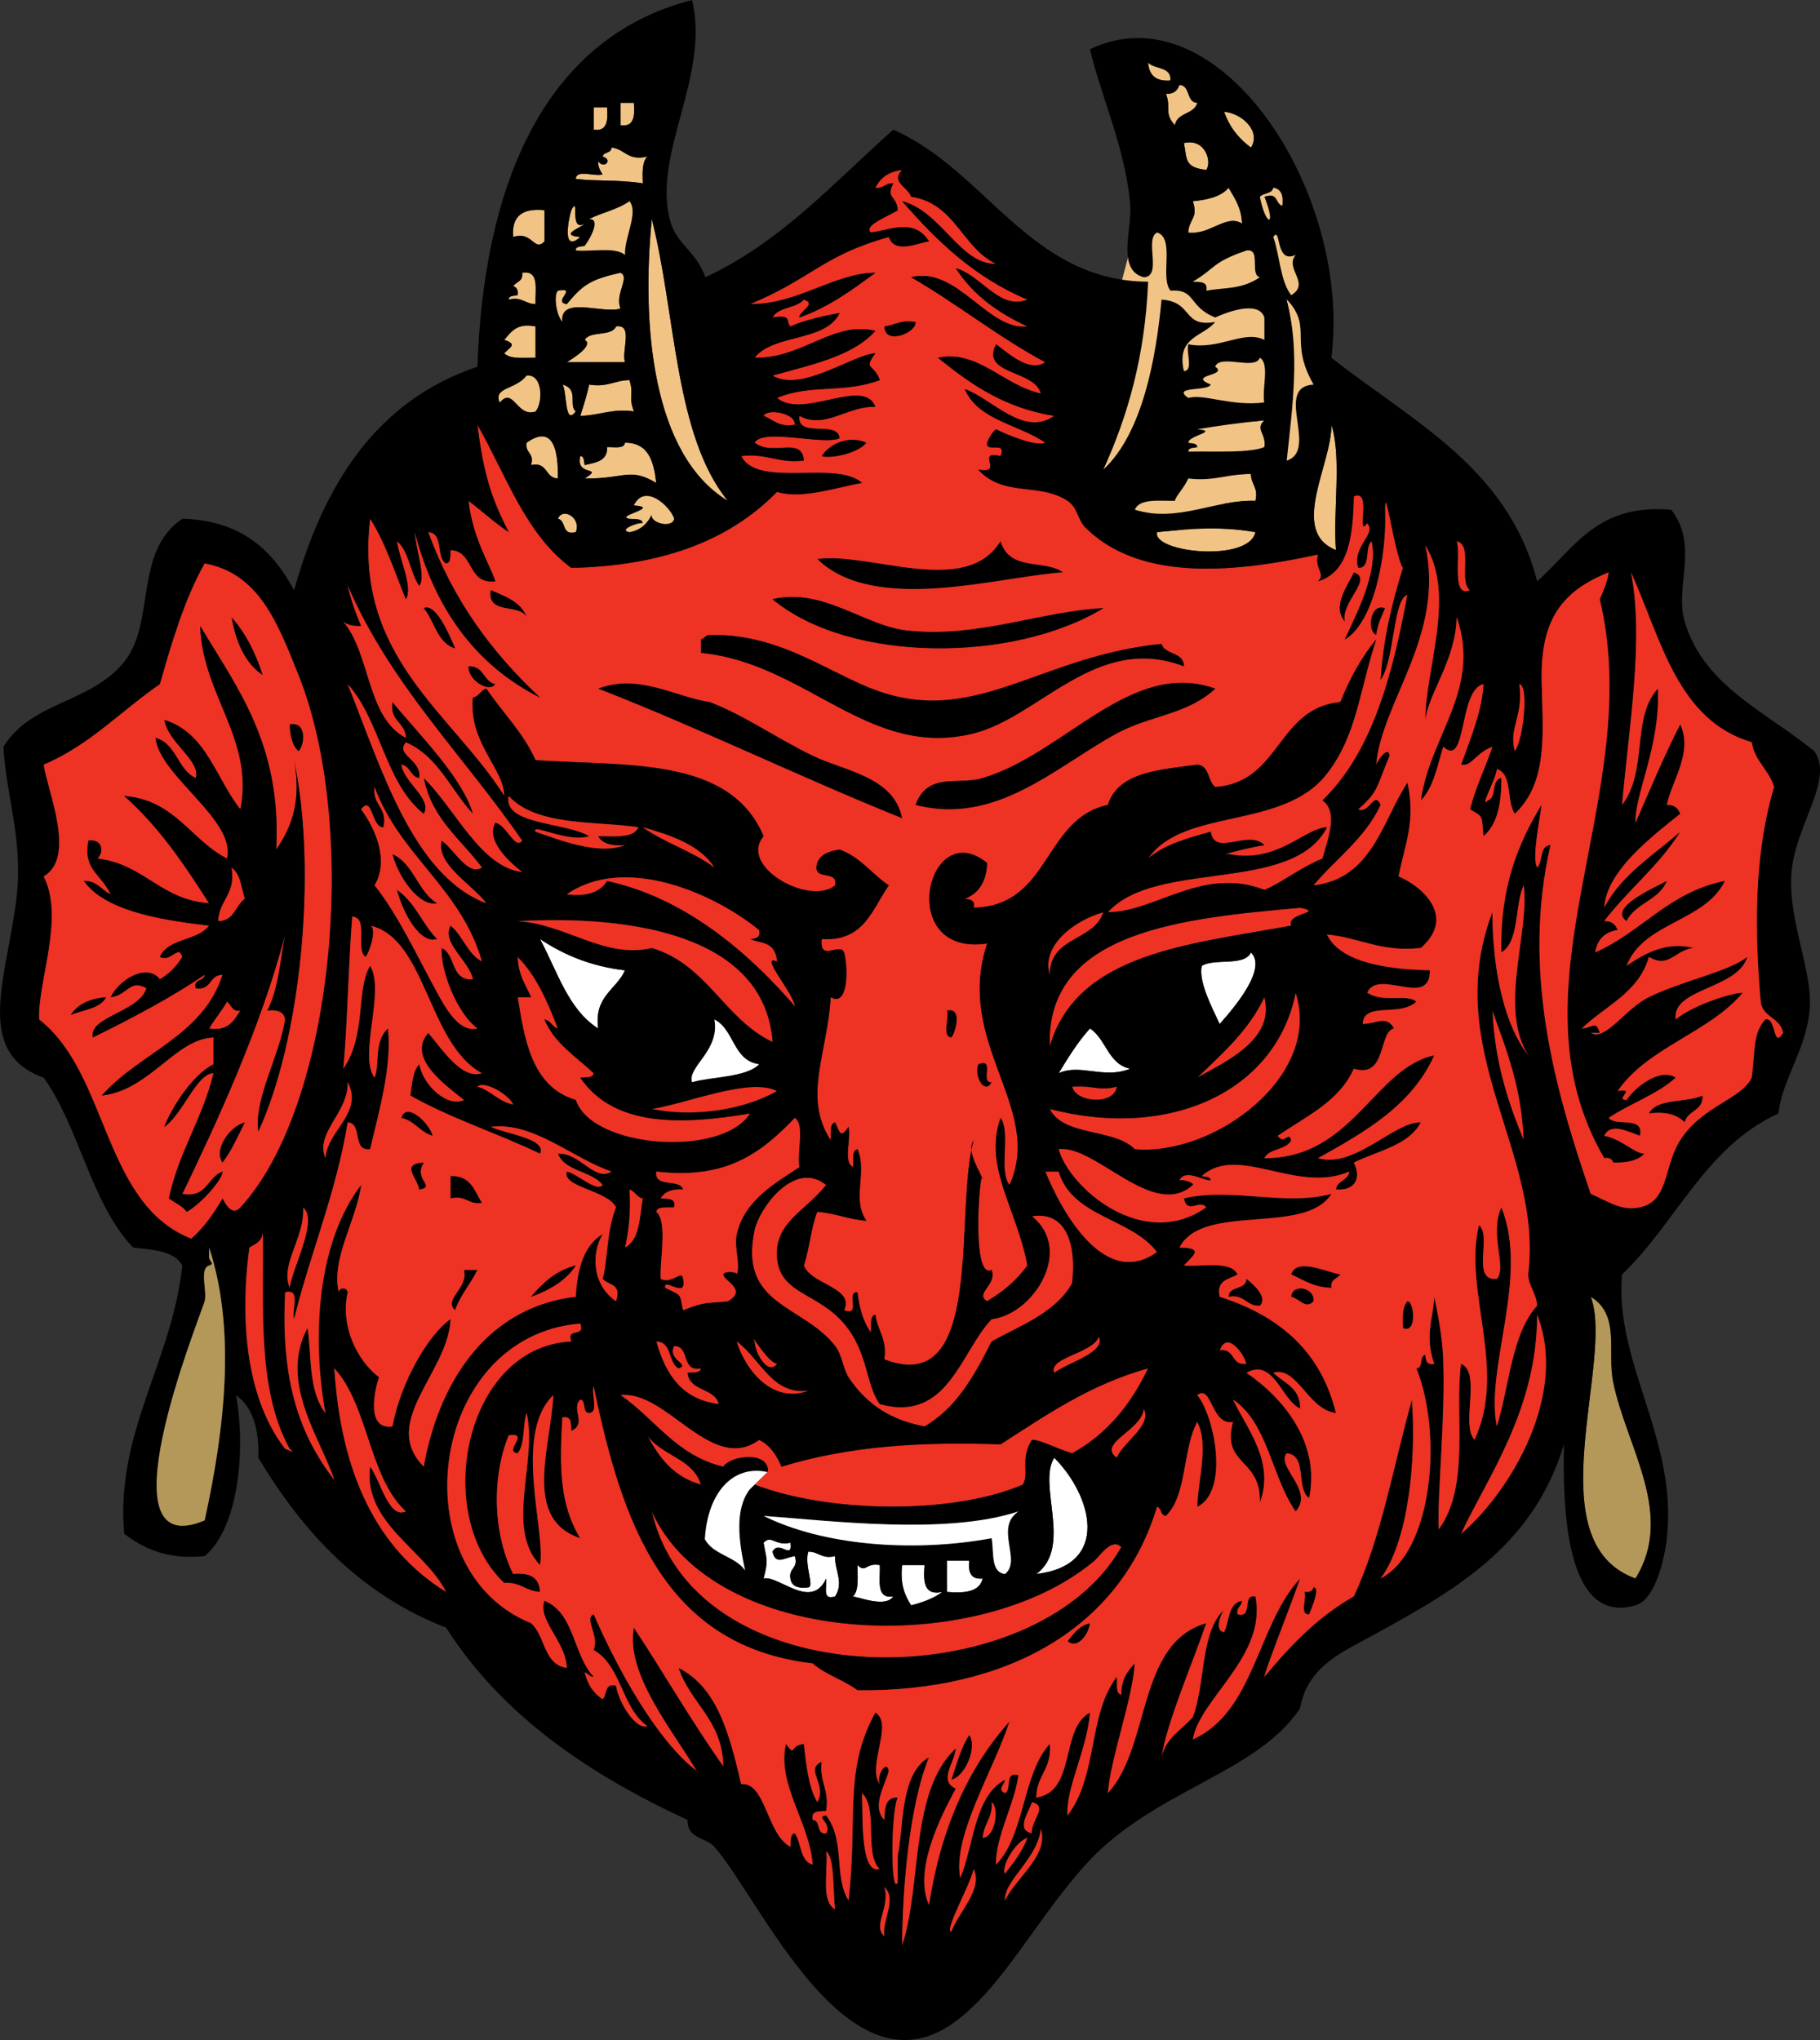 <?xml version="1.0"?><svg width="311.411" height="349.033" xmlns="http://www.w3.org/2000/svg">
 <rect width="100%" height="100%" fill="#333333" stroke="none"/>
 <switch>
  <g id="svg_1">
   <g id="Layer_1">
    <g id="svg_2">
     <polygon id="svg_3" points="194.245,39.345 183.19,81.281 207.053,92.861 222.143,51.452 202.14,35.134     " fill="#F1C485"/>
     <g id="svg_4">
      <path id="svg_5" d="m196.448,10.711c1.098,1.198 3.987,0.603 3.825,3.061c-2.494,0.199 -3.683,-0.909 -3.825,-3.061z" fill="#F1C485"/>
      <path id="svg_6" d="m201.803,14.537c1.966,0.074 1.094,2.986 3.06,3.06c-0.532,2.017 -3.481,1.617 -3.825,3.825c-1.938,-2.063 -0.603,-2.97 -1.529,-5.355c1.308,0.033 1.982,-0.569 2.294,-1.53z" fill="#F1C485"/>
      <path id="svg_7" d="m106.169,17.597c0.765,0 1.53,0 2.295,0c0.151,2.191 0.095,4.175 -2.295,3.825c0,-1.275 0,-2.55 0,-3.825z" fill="#F1C485"/>
      <path id="svg_8" d="m101.579,18.362c0.765,0 1.53,0 2.295,0c0.151,2.191 0.095,4.175 -2.295,3.825c0,-1.275 0,-2.55 0,-3.825z" fill="#F1C485"/>
      <path id="svg_9" d="m209.454,19.127c3.116,0.261 6.373,3.39 4.592,6.121c-2.064,-1.508 -3.663,-3.481 -4.592,-6.121z" fill="#F1C485"/>
      <path id="svg_10" d="m202.568,24.482c3.644,-0.892 4.851,3.183 3.825,4.59c-3.9,-0.443 -3.239,-1.973 -3.825,-4.59z" fill="#F1C485"/>
      <path id="svg_11" d="m104.639,25.248c2.316,0.234 2.733,2.367 6.121,1.53c-0.881,0.904 -0.866,2.705 -0.765,4.591c-4.494,-0.679 -7.967,-0.303 -11.476,-0.765c0.095,-1.69 3.246,-0.325 4.59,-0.765c-0.405,-0.615 -0.798,-1.242 -0.765,-2.295c0.927,1.519 2.638,-0.192 0.765,-0.765c0.189,-0.832 1.521,-0.52 1.53,-1.531z" fill="#F1C485"/>
      <path id="svg_12" d="m210.217,32.133c1.039,1.767 2.201,3.411 2.297,6.121c-2.646,-1.696 -5.383,1.953 -9.182,1.53c0.121,-2.338 1.742,-2.398 0.766,-5.355c2.563,-0.243 4.822,-0.789 6.119,-2.296z" fill="#F1C485"/>
      <path id="svg_13" d="m97.753,35.958c1.517,-2.898 -0.478,3.938 2.295,2.295c-0.46,0.654 -4.579,1.971 -0.765,2.295c-3.085,2.777 -2.11,-2.673 -1.53,-4.59z" fill="#F1C485"/>
      <path id="svg_14" d="m93.163,35.958c0,1.785 0,3.57 0,5.355c-1.837,1.85 -2.026,-1.857 -5.355,-0.765c-0.311,-3.625 1.654,-4.975 5.355,-4.59z" fill="#F1C485"/>
      <path id="svg_15" d="m111.525,37.488c4.154,16.248 3.85,36.954 13.006,48.2c-12.946,-7.827 -14.792,-30.031 -13.006,-48.2z" fill="#F1C485"/>
      <path id="svg_16" d="m213.279,42.844c2.654,-0.359 0.438,4.152 2.296,4.591c-3.143,2.116 -5.803,1.711 -9.182,2.295c0.357,-1.632 -1.094,-1.457 -2.295,-1.53c4.07,-2.45 3.158,-3.224 9.181,-5.356z" fill="#F1C485"/>
      <path id="svg_17" d="m89.338,46.669c3.049,-0.5 2.191,2.909 2.295,5.355c-1.802,0.017 -2.252,-1.318 -4.59,-0.765c0.021,-0.744 0.937,-0.594 1.53,-0.765c0.125,-0.89 -0.169,-1.361 -0.765,-1.53c0.497,-0.777 1.759,-0.791 1.53,-2.295z" fill="#F1C485"/>
      <path id="svg_18" d="m106.169,46.669c1.704,0.782 -1,3.518 0,6.121c-3.104,0.977 -10.436,-2.275 -9.946,2.295c-1.054,-1.184 -1.541,-4.592 -0.765,-5.355c3.565,-0.671 -1.054,1.984 1.53,2.295c2.649,-3.165 3.826,-4.177 9.181,-5.356z" fill="#F1C485"/>
      <path id="svg_19" d="m156.665,55.085c0.244,1.838 -5.308,4.09 -5.355,0.765c1.795,-0.244 2.87,-1.208 5.355,-0.765z"/>
      <path id="svg_20" d="m91.633,55.85c0,1.785 0,3.57 0,5.355c-2.032,-0.008 -4.369,0.289 -5.355,-0.765c0.977,-1.034 2.327,-1.529 0,-2.295c1.191,-1.359 2.152,-2.948 5.355,-2.295z" fill="#F1C485"/>
      <path id="svg_21" d="m105.404,55.85c3.018,-0.467 0.9,4.201 1.53,6.121c-3.315,0 -6.631,0 -9.946,0c1.136,-0.71 4.661,-2.908 3.061,-3.825c0.94,-1.61 4.606,-0.495 5.355,-2.296z" fill="#F1C485"/>
      <path id="svg_22" d="m215.575,61.206c1.744,1.061 0.285,5.325 0.766,7.651c-5.731,0.722 -10.398,-1.559 -13.006,-0.765c-3.004,-2.081 3.424,-1.094 3.824,-2.295c-4.168,-1.715 3.164,-1.46 0.766,-3.06c0.824,-2.237 6.825,0.704 7.65,-1.531z" fill="#F1C485"/>
      <path id="svg_23" d="m107.7,65.031c0.816,2.552 -0.243,2.611 0.765,5.354c-3.83,-0.515 -5.922,0.708 -9.181,0.765c0.916,-2.793 1.074,-3.436 1.53,-5.355c3.077,0.528 4.367,-0.732 6.886,-0.764z" fill="#F1C485"/>
      <path id="svg_24" d="m96.224,65.796c2.932,0.777 0.972,3.538 2.295,4.591c-1.999,2.682 -1.446,-3.595 -2.295,-4.591z" fill="#F1C485"/>
      <path id="svg_25" d="m130.651,71.151c0.627,-1.311 5.533,-0.493 5.355,1.53c-2.745,0.451 -3.7,-0.889 -5.355,-1.53z" fill="#EE3224"/>
      <path id="svg_26" d="m216.338,71.917c-1.668,1.6 0.383,2.184 0,4.59c-2.476,1.012 -7.705,0.685 -13.006,0.765c0.021,-0.744 0.937,-0.594 1.529,-0.765c-0.021,-0.744 -0.936,-0.594 -1.529,-0.765c-0.041,-1.223 5.394,-1.955 1.529,-2.295c4.028,-0.658 6.181,-0.975 11.477,-1.53z" fill="#F1C485"/>
      <path id="svg_27" d="m227.815,72.682c1.779,5.617 0.26,14.532 0.766,21.422c-8.025,-3.189 -0.717,-14.598 -0.766,-21.422z" fill="#F1C485"/>
      <path id="svg_28" d="m95.458,81.862c-2.243,-0.053 -1.676,-2.914 -4.591,-2.295c0.632,-2.163 -1.078,-1.982 -0.765,-3.825c4.576,-3.213 5.428,1.323 5.356,6.12z" fill="#F1C485"/>
      <path id="svg_29" d="m148.249,75.742c-1.324,1.836 -6.354,2.844 -7.651,2.295c1.379,-2.268 4.884,-3.59 7.651,-2.295z"/>
      <path id="svg_30" d="m106.935,75.742c4.083,-0.003 4.922,3.239 5.355,6.885c-4.609,-2.74 -5.349,-0.666 -12.241,-0.765c3.461,-2.162 -1.663,-0.217 -0.765,-3.825c0.744,0.021 0.594,0.937 0.765,1.53c1.863,-0.432 3.936,-0.655 3.825,-3.061c1.211,-0.063 2.918,0.369 3.061,-0.764z" fill="#F1C485"/>
      <path id="svg_31" d="m214.043,81.098c-0.018,1.802 1.317,2.252 0.766,4.59c-6.831,-0.265 -13.277,3.816 -20.657,1.53c0.847,-1.959 4.108,-1.502 6.886,-1.53c0.239,-1.024 1.313,-1.784 2.297,-3.826c4.373,0.551 6.832,-0.816 10.708,-0.764z" fill="#F1C485"/>
      <path id="svg_32" d="m95.458,88.748c0.889,-2.045 4.06,-0.068 3.06,2.295c-2.456,0.671 -1.585,-1.984 -3.06,-2.295z" fill="#F1C485"/>
      <path id="svg_33" d="m214.809,91.043c-1.115,5.246 -17.693,3.505 -16.831,0c5.194,-0.484 10.217,-1.117 16.831,0z" fill="#F1C485"/>
      <path id="svg_34" d="m171.202,92.573c1.529,5.268 7.491,3.054 10.711,5.354c-10.867,0.675 -32.278,7.295 -42.08,-2.295c9.117,-1.217 25.471,6.637 31.369,-3.059z"/>
      <path id="svg_35" d="m249.237,92.573c2.896,0.676 0.279,6.862 2.297,8.416c-3.319,1.44 -1.549,-6.156 -2.297,-8.416z" fill="#EE3224"/>
      <path id="svg_36" d="m231.641,97.929c3.436,1.057 -2.256,5.086 -1.53,8.416c-2.361,-2.66 0.688,-6.418 1.53,-8.416z"/>
      <path id="svg_37" d="m236.997,104.049c-0.611,1.43 -1.277,2.802 -1.529,4.591c-1.635,-0.71 -1.048,-5.563 1.529,-4.591z"/>
      <path id="svg_38" d="m39.608,105.58c2.399,2.702 4.131,6.07 5.355,9.946c-3.054,-2.046 -4.589,-5.611 -5.355,-9.946z"/>
      <path id="svg_39" d="m80.157,113.996c2.687,-0.136 2.517,2.584 4.591,3.06c-1.166,1.607 -4.754,-0.806 -4.591,-3.06z"/>
      <path id="svg_40" d="m259.95,117.056c1.713,-0.011 0.727,9.678 -0.767,11.476c-1.145,-3.894 1.513,-6.006 0.767,-11.476z" fill="#EE3224"/>
      <path id="svg_41" d="m154.369,140.008c-17.631,-7.106 -34.232,-15.243 -52.024,-22.187c6.903,-2.688 13.252,1.439 19.126,2.295c5.853,2.225 11.53,6.243 17.597,9.181c5.427,2.627 13.929,3.566 15.301,10.711z"/>
      <path id="svg_42" d="m49.554,123.941c2.893,-0.656 2.708,3.425 1.53,4.59c-1.097,-0.942 -1.449,-2.63 -1.53,-4.59z"/>
      <path id="svg_43" d="m67.151,146.128c3.682,1.673 4.309,6.402 7.65,8.416c-3.014,0.7 -6.698,-4.508 -7.65,-8.416z"/>
      <path id="svg_44" d="m39.608,148.423c1.532,1.019 1.705,3.396 2.295,5.356c-1.658,1.146 -1.782,3.828 -4.59,3.825c0.151,-3.673 3.069,-4.582 2.295,-9.181z" fill="#EE3224"/>
      <path id="svg_45" d="m285.196,150.719c-1.275,3.315 -5.387,3.794 -6.886,6.886c-3.145,-2.268 4.252,-5.485 6.886,-6.886z"/>
      <path id="svg_46" d="m67.916,152.249c3.067,2.033 4.338,5.863 6.885,8.416c-3.029,0.968 -5.955,-4.74 -6.885,-8.416z"/>
      <path id="svg_47" d="m179.616,179.026c-0.701,-19.832 22.977,-21.908 42.844,-23.717c4.351,0.864 -2.42,0.88 -1.528,3.061c-17.457,3.202 -36.65,4.664 -41.316,20.656z" fill="#EE3224"/>
      <path id="svg_48" d="m188.795,156.074c-1.617,5.012 -9.158,4.102 -9.18,10.711c-1.531,-5.113 4.378,-9.384 9.18,-10.711z" fill="#EE3224"/>
      <path id="svg_49" d="m92.398,160.665c3.98,2.651 8.606,4.655 14.537,5.355c-1.488,3.357 -5.307,4.384 -4.59,9.946c-5.152,-3.265 -6.998,-9.834 -9.947,-15.301z" fill="#FFFFFF"/>
      <path id="svg_50" d="m214.043,162.96c2.871,2.794 -3.01,9.61 -5.354,12.241c-1.399,-3.002 -3.638,-7.279 -3.062,-9.946c2.209,-1.361 7.291,0.15 8.416,-2.295z" fill="#FFFFFF"/>
      <path id="svg_51" d="m88.573,163.725c3.194,3.181 5.107,7.644 6.886,12.241c-1.005,-0.27 -1.204,-1.347 -2.295,-1.53c1.74,4.125 5.404,6.327 8.416,9.181c-0.124,0.896 -1.395,0.646 -2.295,0.765c5.835,8.531 17.438,8.069 29.073,6.12c-4.819,7.642 -27.147,5.97 -29.838,-2.295c-7.68,-2.28 -8.816,-10.666 -9.946,-17.597c0.765,0 1.53,0 2.295,0c-0.948,-2.113 -2.235,-3.886 -2.296,-6.885z" fill="#EE3224"/>
      <path id="svg_52" d="m221.695,169.846c4.64,14.2 -13.924,28.019 -27.543,26.777c-3.524,-3.615 -12.165,-2.116 -14.536,-6.886c20.644,5.357 38.734,-3.066 42.079,-19.891z" fill="#EE3224"/>
      <path id="svg_53" d="m18.187,170.61c-1.061,2 -3.953,2.168 -6.121,3.061c1.201,-1.859 3.255,-2.866 6.121,-3.061z"/>
      <path id="svg_54" d="m216.338,170.61c1.861,7.225 -6.416,10.918 -11.477,13.771c4.278,-4.139 8.786,-8.047 11.477,-13.771z" fill="#EE3224"/>
      <path id="svg_55" d="m38.843,171.375c0.778,0.497 0.791,1.759 2.295,1.53c-1.121,1.684 -2.027,3.582 -5.355,3.06c0.943,-1.607 2.117,-2.982 3.06,-4.59z" fill="#EE3224"/>
      <path id="svg_56" d="m162.019,172.906c2.817,-0.705 1.392,4.036 0.767,4.59c-1.692,-0.095 -0.327,-3.245 -0.767,-4.59z"/>
      <path id="svg_57" d="m255.358,172.906c2.439,6.741 5.043,13.319 5.355,22.187c-2.689,-6.492 -4.976,-13.385 -5.355,-22.187z" fill="#EE3224"/>
      <path id="svg_58" d="m186.5,175.966c2.785,1.807 3.076,6.105 6.887,6.887c-4.529,1.834 -8.541,-0.935 -12.241,0.765c1.636,-2.701 3.29,-5.383 5.354,-7.652z" fill="#FFFFFF"/>
      <path id="svg_59" d="m167.375,182.086c3.01,-1.226 0.267,3.304 2.295,3.062c-1.104,2.258 -3.082,-0.913 -2.295,-3.062z"/>
      <path id="svg_60" d="m132.947,186.677c-5.871,3.377 -14.657,4.497 -21.422,3.062c6.217,-1.001 16.873,-5.468 21.422,-3.062z" fill="#EE3224"/>
      <path id="svg_61" d="m183.441,185.912c4.026,-0.215 4.536,0.81 7.651,0c-0.377,3.192 -6.949,2.812 -7.651,0z" fill="#EE3224"/>
      <path id="svg_62" d="m291.316,187.442c0.136,2.686 -2.584,2.516 -3.062,4.59c-1.235,-1.312 -3.198,-1.9 -6.119,-1.53c1.405,-2.676 6.387,-1.773 9.181,-3.06z"/>
      <path id="svg_63" d="m74.037,194.328c-2.189,-0.616 -3.051,-2.56 -5.355,-3.062c0.848,-2.902 4.823,0.932 5.355,3.062z"/>
      <path id="svg_64" d="m41.903,192.032c-1.195,2.375 -2.27,4.871 -3.825,6.886c-1.64,-2.189 1.297,-6.324 3.825,-6.886z"/>
      <path id="svg_65" d="m178.851,200.448c0.765,0 1.53,0 2.295,0c2.353,7.849 12.47,7.933 16.832,13.771c-8.897,6.434 -16.261,-6.718 -19.127,-13.771z" fill="#EE3224"/>
      <path id="svg_66" d="m77.097,201.213c3.449,-0.133 4.108,2.522 5.355,4.591c-2.415,0.374 -2.702,-1.379 -5.355,-0.765c0,-1.274 0,-2.552 0,-3.826z"/>
      <path id="svg_67" d="m141.362,202.743c-3.585,4.5 -8.757,6.384 -8.416,12.24c0.376,6.453 6.89,6.068 11.476,11.478c4.2,4.952 3.658,10.376 6.121,13.771c11.667,3.201 13.776,-8.953 19.127,-14.535c7.113,-0.812 14.111,-11.816 6.886,-17.598c5.64,-0.938 7.7,4.352 6.885,11.478c-2.862,5.042 -8.687,7.125 -13.771,9.944c-2.912,5.761 -5.979,11.362 -11.478,14.537c-3.863,-0.757 -9.068,-2.433 -13.006,-8.416c-0.95,-1.442 -1.084,-3.805 -2.295,-5.354c-5.575,-7.14 -16.589,-6.824 -13.771,-19.892c0.772,-3.577 6.753,-12.065 12.242,-7.653z" fill="#EE3224"/>
      <path id="svg_68" d="m107.7,203.509c1.004,0.271 1.203,1.348 2.295,1.53c-0.554,3.271 -0.502,7.147 -3.06,8.415c0.643,-2.926 0.999,-6.141 0.765,-9.945z" fill="#EE3224"/>
      <path id="svg_69" d="m51.85,206.567c2.674,2.117 -1.636,9.943 -2.295,13.771c-1.703,-4.015 2.611,-8.593 2.295,-13.771z" fill="#EE3224"/>
      <path id="svg_70" d="m229.345,218.045c-0.497,0.778 -1.759,0.791 -1.53,2.295c-2.999,-0.062 -4.771,-1.349 -6.885,-2.295c0.899,-2.952 6.112,-0.357 8.415,0z"/>
      <path id="svg_71" d="m79.392,217.278c0.765,0 1.53,0 2.295,0c-1.154,2.418 -2.897,4.244 -3.825,6.887c-2.072,-1.875 2.334,-3.742 1.53,-6.887z"/>
      <path id="svg_72" d="m213.279,218.81c1.341,1.051 3.646,3.151 2.296,4.592c-2.421,0.125 -2.558,-2.033 -5.355,-1.53c0.072,-1.969 2.986,-1.096 3.059,-3.062z"/>
      <path id="svg_73" d="m224.754,222.635c-1.353,1.421 -2.232,-0.332 -3.824,-0.765c0.141,-2.349 4.119,-1.605 3.824,0.765z"/>
      <path id="svg_74" d="m272.189,221.87c5.097,3.078 2.799,9.416 3.826,14.536c2.226,11.088 10.655,22.61 3.825,33.663c-17.243,-6.213 -3.518,-37.198 -7.651,-48.199z" fill="#B4985A"/>
      <path id="svg_75" d="m240.823,222.635c1.168,0.013 1.676,5.671 -0.767,4.591c-0.1,-1.886 -0.115,-3.687 0.767,-4.591z"/>
      <path id="svg_76" d="m116.115,234.11c2.08,-0.698 -2.038,-1.422 -0.765,-3.824c2.801,0.004 1.123,4.488 4.59,3.824c-0.124,0.896 -1.395,0.646 -2.295,0.766c0.336,3.234 4.632,2.509 5.355,5.355c-6.37,-0.771 -9.141,-5.142 -10.711,-10.711c2.78,0.027 1.989,3.624 3.826,4.59z" fill="#EE3224"/>
      <path id="svg_77" d="m213.279,233.347c-2.709,0.414 -1.881,-2.709 -4.59,-2.296c1.194,-3.427 4.12,0.401 4.59,2.296z" fill="#EE3224"/>
      <path id="svg_78" d="m129.122,254.003c-2.733,3.186 -2.6,9.592 -1.53,14.536c-1.66,-2.42 -5.491,-2.67 -6.886,-5.354c0.456,-8.08 4.917,-12.787 10.711,-11.477" fill="#EE3224"/>
      <path id="svg_79" d="m131.417,251.708c0.027,-3.532 -6.526,-2.646 -7.65,-0.766c-8.057,-1.89 -11.69,-8.201 -17.597,-12.24c7.858,-0.983 15.573,13.574 23.717,7.65c1.892,0.912 2.991,2.619 3.826,4.59c11.527,-3.515 23.456,-4.299 37.489,-3.825c7.771,-4.979 15.268,-10.234 25.248,-13.007c-2.968,6.215 -7.068,11.295 -13.008,14.537c-2.693,-0.791 -5.459,-2.359 -6.885,-2.295c-2.066,3.4 -0.381,5.5 -1.53,7.649c-12.228,5.263 -33.547,4.798 -45.904,0" fill="#EE3224"/>
      <path id="svg_80" d="m195.682,240.997c1.561,2.861 -3.473,5.688 -4.59,8.416c-3.527,-2.449 4.43,-4.758 4.59,-8.416z" fill="#EE3224"/>
      <path id="svg_81" d="m110.76,245.587c2.405,3.461 7.81,3.922 9.181,8.416c-4.609,-1.257 -7.178,-4.553 -9.181,-8.416z" fill="#EE3224"/>
      <path id="svg_82" d="m180.381,249.413c6.395,6.385 9.803,18.355 -3.062,19.893c6.269,-4.642 0.156,-15.265 3.062,-19.893z" fill="#FFFFFF"/>
      <path id="svg_83" d="m111.525,258.594c10.675,23.515 55.954,25.163 75.742,8.416c0.897,-0.76 2.993,-4.043 4.59,-2.296c-14.637,25.863 -72.914,26.349 -80.332,-6.12z" fill="#EE3224"/>
      <path id="svg_84" d="m135.242,263.949c0.358,3.146 -1.923,-0.601 -3.06,1.53c0.529,2.396 2.041,0.996 3.825,0.765c0.632,2.162 -1.078,1.981 -0.765,3.825c0.185,1.346 1.316,1.744 3.061,1.529c1.093,-0.17 -0.71,-3.808 0,-6.119c1.802,-0.019 2.252,1.316 4.59,0.765c-0.127,2.354 1.562,4.491 0,6.886c-2.301,0.771 -1.356,-1.704 -1.53,-3.061c-2.553,5.529 -8.066,-0.562 -10.711,0c0.858,-3.217 0.497,-3.213 0,-6.12c1.36,-1.428 1.944,0.62 4.59,0z" fill="#FFFFFF"/>
      <path id="svg_85" d="m162.019,267.01c1.274,-0.001 2.551,0 3.826,0c-0.216,2 0.278,3.29 2.295,3.06c-0.522,2.283 -3.046,2.564 -6.121,2.297c0,-1.787 0,-3.572 0,-5.357z" fill="#FFFFFF"/>
      <path id="svg_86" d="m146.718,267.774c1.459,1.436 1.384,-0.455 3.825,0c0.104,2.445 -0.754,5.854 2.295,5.354c-1.211,1.896 -5.353,0.312 -6.886,0c1.055,-0.984 0.758,-3.32 0.766,-5.354z" fill="#FFFFFF"/>
      <path id="svg_87" d="m154.369,267.774c1.275,0 2.551,0 3.825,0c-0.207,2.756 -0.191,5.291 3.061,4.591c-1.459,1.09 -3.321,1.778 -5.354,2.295c-1.106,-1.702 -1.923,-3.688 -1.532,-6.886z" fill="#FFFFFF"/>
      <path id="svg_88" d="m186.5,277.722c-0.27,2.119 -2.291,4.502 -3.824,3.06c1.032,-1.265 1.955,-2.636 3.824,-3.06z"/>
      <path id="svg_89" d="m165.845,296.847c1.393,1.942 -0.579,7.043 -3.062,7.651c0.913,-2.659 1.632,-5.511 3.062,-7.651z"/>
      <path id="svg_90" d="m147.483,306.793c2.876,2.479 0.316,10.396 3.061,13.006c-3.297,0.982 -2.944,-8.264 -3.061,-13.006z" fill="#EE3224"/>
      <path id="svg_91" d="m169.67,308.323c1.447,1.007 0.562,6.121 -1.53,6.119c0.116,-2.432 1.735,-3.364 1.53,-6.119z" fill="#EE3224"/>
      <path id="svg_92" d="m176.556,308.323c2.94,0.673 -0.138,3.072 0,5.355c-2.866,-0.596 -0.492,-3.7 0,-5.355z" fill="#EE3224"/>
      <path id="svg_93" d="m141.362,316.739c1.45,1.018 1.151,6.107 1.53,9.945c-2.515,-1.309 -1.208,-6.441 -1.53,-9.945z" fill="#EE3224"/>
      <path id="svg_94" d="m155.899,47.435c7.928,4.569 14.82,10.171 22.952,14.536c-2.708,1.908 -6.468,-1.667 -8.416,-3.06c-2.718,5.236 6.692,4.364 7.649,8.416c-6.396,-1.399 -10.771,-7.542 -17.596,-6.121c5.504,4.443 11.305,8.587 19.893,9.946c-5.25,3.705 -10.623,-2.935 -15.303,-4.59c2.283,5.368 9.266,6.037 13.771,9.181c-1.303,0.752 -6.378,-1.244 -8.416,-2.295c-0.715,0.561 -1.159,1.391 -1.53,2.295c-0.303,1.833 3.485,-0.425 2.296,2.295c-4.465,-1.095 0.829,3.199 -3.826,2.295c4.351,4.802 10.403,2.127 15.303,5.355c1.717,1.131 1.734,3.283 3.061,4.59c8.887,8.768 23.844,8.077 39.783,4.59c-0.621,2.646 1.43,3.23 0,4.59c5.284,-1.602 5.975,-7.798 6.121,-14.536c3.311,-1.464 0.25,7.319 2.295,4.59c1.752,1.803 -2.643,3.952 -1.529,7.651c2.278,-0.016 0.98,-3.609 2.295,-4.591c1.188,5.28 -2.51,12.274 -4.591,16.832c5.05,-2.989 7.075,-14.497 6.886,-21.422c-0.195,-7.129 1.604,7.009 3.061,9.181c-1.812,5.839 -3.354,11.948 -3.825,19.126c2.437,-3.44 2.043,-13.754 4.591,-14.536c-2.574,14.003 -6.109,27.043 -14.535,35.193c2.705,1.916 1.059,6.228 0,9.946c-4.049,1.685 -7.242,4.326 -9.947,5.355c-10.625,-4.086 -18.633,3.816 -26.776,3.825c8.199,-9.142 31.623,-3.06 37.487,-14.536c-3.904,0.186 -8.49,6.291 -16.831,4.59c-2.546,0.416 4.35,-1.333 6.12,-1.53c-2.76,-2.768 -8.514,2.117 -9.18,-2.295c-3.986,1.115 -7.996,2.206 -10.711,4.591c6.016,-8.802 23.114,-4.818 30.602,-14.537c5.074,-6.586 5.395,-13.635 8.416,-22.952c-2.531,3.078 -4.522,6.698 -6.12,10.711c-10.927,1.06 -10.19,13.78 -21.423,14.536c-1.313,-0.98 -0.947,-3.643 -3.061,-3.825c-6.509,0.886 -13.533,1.256 -15.301,6.885c-11.107,2.409 -9.77,17.263 -22.952,17.597c0.281,-1.301 -0.597,-1.443 -1.53,-1.53c3.029,-1.142 3.734,-3.892 3.826,-6.121c-10.265,-8.358 -15.824,16.125 0,13.771c-5.66,17.076 9.805,28.149 3.824,41.313c-1.932,-2.402 0.26,-8.931 -1.529,-11.476c-2.979,8.422 2.836,15.631 4.59,25.246c-1.809,2.526 -4.174,4.497 -6.885,6.12c-2.23,-1.308 1.732,-2.784 0.766,-5.354c-3.762,1.941 -1.834,-19.408 -1.53,-15.301c-0.088,-1.188 -3.033,-4.937 -1.53,-6.887c-3.418,11.878 2.094,44.277 -15.302,37.488c0.508,-3.567 -1.205,-4.915 -1.53,-7.65c-1.038,0.236 -0.634,1.915 -0.765,3.061c-1.279,-1.78 -1.998,-4.122 -2.295,-6.885c-2.029,-0.244 0.716,4.284 -2.296,3.06c1.824,-3.874 -5.655,-4.353 -6.885,-7.65c0.979,-2.847 1.199,-6.45 2.295,-9.181c3.098,0.217 5.317,1.312 8.416,1.529c-2.593,-3.701 0.203,-8.25 -1.53,-12.24c-1.039,0.236 -0.635,1.915 -0.766,3.061c-1.736,-0.813 -0.291,-4.81 -0.765,-6.886c-1.344,1.899 -1.399,1.251 -2.295,-0.767c-1.039,0.238 -0.635,1.916 -0.765,3.062c-4.81,-7.471 -0.558,-14.731 0,-24.482c3.105,1.815 2.978,-5.23 2.295,-7.65c-0.678,-1.808 -4.271,1.754 -3.825,-2.295c7.332,0.446 8.621,-5.151 11.476,-9.181c-2.91,-1.936 -4.837,-4.854 -8.416,-6.121c-1.785,0.255 -3.296,0.784 -3.825,2.295c-1.002,3.297 3.643,0.948 3.06,3.825c-4.37,3.585 -16.629,-3.244 -12.241,-8.416c-5.771,-13.654 -23.275,-11.941 -39.019,-13.006c-2.128,-4.757 -5.651,-8.12 -8.416,-12.241c-1.005,0.27 -1.203,1.347 -2.295,1.53c-0.772,7.751 5.427,12.298 5.355,16.832c-9.012,-14.244 -25.812,-23.752 -22.952,-47.435c2.6,4.03 4.188,9.073 6.12,13.771c1.269,-2.069 -1.173,-6.962 -1.53,-9.946c2.104,1.721 2.238,5.413 3.825,7.651c1.183,-1.482 -0.679,-6.429 -0.765,-9.181c3.434,13.142 10.394,22.76 21.422,28.308c-8.181,-7.63 -14.934,-16.689 -19.126,-28.308c2.71,0.094 1.269,4.341 3.06,5.355c0.896,-0.124 0.646,-1.395 0.765,-2.295c4.118,0.218 2.773,5.897 7.651,5.355c-0.917,-2.847 -3.85,-7.265 -4.591,-13.771c2.326,1.754 4.44,3.721 6.886,5.355c-2.936,-5.697 -4.318,-9.856 -5.355,-18.362c4.911,8.605 8.259,18.773 16.066,24.482c15.02,-0.317 26.755,-4.376 35.193,-13.006c4.185,1.308 10.06,-0.746 14.536,-1.53c-4.435,-3.981 -17.826,0.995 -20.657,-4.59c4.356,-0.531 6.354,1.296 10.711,0.765c-0.338,-4.253 -5.368,-0.632 -8.416,-3.06c1.458,-2.556 11.804,0.518 14.536,-0.765c-0.363,-3.208 -7.312,0.171 -6.886,-3.826c4.433,2.382 8.243,-1.764 13.006,-1.53c-1.967,-5.221 -12.337,2.219 -16.831,-1.53c5.833,-2.454 11.392,-0.715 17.597,-3.06c-1.073,-2.937 -2.911,-1.654 -0.766,-4.591c-3.96,0.27 -12.654,6.782 -17.596,3.826c6.553,-1.863 13.61,-3.222 17.596,-7.651c-7.166,-1.802 -12.536,4.799 -20.656,4.59c3.247,-4.149 12.15,-2.641 14.536,-7.65c-3.019,0.552 -5.924,1.216 -8.416,2.295c-0.872,-0.68 0.473,-2.136 -3.06,-1.53c0.965,-1.84 4.069,-1.542 5.355,-3.06c2.346,0.751 -0.879,2.041 -0.765,3.06c5.103,-1.782 9.035,-4.736 13.006,-7.65c-6.962,0.018 -13.413,5.475 -21.421,5.355c10.595,-4.433 12.447,-8.326 23.717,-11.476c1.035,3.082 5.373,0.826 6.887,0.765c-2.459,-4.016 -6.617,-1.996 -9.946,-1.53c-1.417,-1.22 3.221,-2.856 4.591,-3.825c-0.256,-2.709 -2.105,-1.881 -0.766,-4.59c-1.372,-0.097 -1.613,0.937 -3.061,0.765c0.816,-1.734 2.321,-2.78 4.591,-3.06c-2.061,2.049 0.974,2.909 1.53,4.59c7.562,1.109 8.656,8.686 14.536,11.476c-6.098,0.225 -9.372,-8.984 -16.066,-10.711c5.925,6.825 12.423,13.079 21.421,16.832c-4.752,1.932 -7.976,-4.253 -12.24,-5.355c2.885,4.511 7.172,7.62 12.24,9.946c-6.745,0.818 -11.982,-10.381 -19.893,-8.413zm-71.151,69.621c-2.074,-0.476 -1.904,-3.196 -4.591,-3.06c-0.163,2.254 3.425,4.667 4.591,3.06zm66.56,-61.206c0.049,3.325 5.601,1.073 5.354,-0.765c-2.482,-0.443 -3.557,0.521 -5.354,0.765zm-10.71,22.187c1.297,0.549 6.327,-0.459 7.651,-2.295c-2.767,-1.295 -6.272,0.027 -7.651,2.295zm-0.765,17.597c9.802,9.59 31.212,2.97 42.08,2.295c-3.22,-2.301 -9.182,-0.088 -10.711,-5.355c-5.898,9.695 -22.252,1.841 -31.369,3.06zm90.278,10.711c-0.726,-3.33 4.966,-7.359 1.53,-8.416c-0.842,1.998 -3.891,5.756 -1.53,8.416zm-140.008,-0.765c-0.97,-2.601 -3.612,-3.528 -6.121,-4.59c-0.696,4.265 4.96,2.18 6.121,4.59zm98.692,-1.531c-10.912,0.571 -21.537,5.183 -33.663,3.826c-7.288,-0.816 -14.301,-7.371 -22.952,-5.355c13.135,10.923 41.134,10.945 56.615,1.529zm-110.933,6.886c-1.054,-2.539 -3.363,-7.827 -5.355,-6.886c1.886,2.194 2.254,5.907 5.355,6.886zm157.603,-2.295c0.252,-1.789 0.92,-3.161 1.531,-4.591c-2.576,-0.972 -3.163,3.881 -1.531,4.591zm-36.722,1.53c-20.267,1.985 -31.146,13.49 -47.435,8.416c-8.839,-2.754 -17.204,-10.209 -29.837,-9.946c-0.768,-0.002 -0.911,0.62 -1.53,0.765c0,0.765 0,1.53 0,2.295c18.039,1.742 28.774,18.291 46.669,13.771c11.346,-2.865 21.021,-17.192 35.958,-11.476c-0.023,-2.528 -3.23,-1.871 -3.825,-3.825zm-30.603,22.952c-4.296,1.278 -9.397,-1.098 -11.478,4.59c13.852,3.53 23.818,-6.462 34.43,-12.241c5.631,-3.067 12.101,-3.214 16.83,-7.651c-14.38,-5.156 -25.737,11.124 -39.782,15.302zm-29.073,-3.825c-6.067,-2.938 -11.744,-6.956 -17.597,-9.181c-5.874,-0.856 -12.223,-4.983 -19.126,-2.295c17.792,6.944 34.394,15.081 52.024,22.187c-1.371,-7.145 -9.873,-8.084 -15.301,-10.711zm23.719,48.199c0.625,-0.556 2.051,-5.295 -0.767,-4.59c0.44,1.345 -0.925,4.495 0.767,4.59zm6.884,7.651c-2.029,0.244 0.715,-4.287 -2.297,-3.062c-0.785,2.15 1.193,5.321 2.297,3.062z" fill="#EE3224"/>
      <path id="svg_95" d="m196.448,48.199c-0.518,12.744 -3.5,23.022 -7.65,32.133c6.748,-6.262 9.039,-19.308 9.945,-29.073c5.487,0.365 3.498,4.826 9.182,3.825c-2.036,2.554 -6.713,2.468 -5.355,8.416c1.689,-0.096 0.325,-3.246 0.766,-4.59c5.328,1.035 9.434,-2.518 13.006,-0.765c0,-1.275 0,-2.55 0,-3.826c-0.99,-3.045 -6.59,-0.835 -8.416,0c-4.688,-1.887 -3.235,-4.894 -7.649,-4.59c-1.864,-2.216 0.839,-9 -2.295,-9.946c-2.231,1.084 0.968,7.598 -2.296,7.651c-4.635,-1.25 -2.002,-8.239 -2.295,-12.241c-0.7,-9.558 -5.189,-19.193 -6.887,-26.777c21.965,-10.476 44.847,24.3 41.313,52.79c13.672,10.811 30.226,18.74 35.192,38.253c6.262,-5.47 10.098,-13.365 22.953,-12.241c4.787,6.115 0.539,13.191 2.295,19.127c3.264,11.034 13.869,15.373 22.188,22.188c3.309,4.708 -2.842,12.166 -3.824,19.892c-1.033,8.105 3.375,17.067 3.059,23.717c-0.334,7.042 -4.918,12.818 -5.354,18.361c-12.49,5.616 -17.511,18.703 -26.777,27.543c-1.373,15.056 9.562,28.123 7.65,45.14c-0.391,3.474 -1.919,10.469 -5.355,11.477c-12.424,3.643 -12.416,-18.251 -12.24,-27.543c-5.547,18.265 -19.656,25.607 -35.958,34.429c-4.067,2.2 -8.253,5.034 -9.183,10.711c-7.521,11.324 -25.139,13.937 -36.723,26.777c-8.393,9.303 -13.994,20.653 -22.188,26.776c-18.48,13.814 -33.333,-20.715 -41.313,-29.838c-1.433,-1.638 -4.711,-1.342 -4.59,-4.591c-16.897,-7.84 -31.667,-17.807 -41.314,-32.897c-14.685,-5.717 -24.481,-16.322 -32.133,-29.071c0.145,-4.991 -0.972,-8.72 -3.825,-10.711c1.609,8.409 0.755,22.371 -5.355,27.542c-6.493,0.628 -10.42,-1.312 -13.771,-3.825c-1.524,-17.366 8.172,-29.362 9.946,-45.903c-1.335,-2.49 -4.95,-2.701 -8.416,-3.062c-7.23,-7.562 -9.135,-20.447 -15.301,-29.072c-12.353,-4.393 -5.996,-17.929 -4.591,-31.368c1.005,-9.612 -1.908,-17.175 -2.295,-25.248c4.817,-7.839 14.926,-7.404 20.657,-14.536c5.46,-6.796 1.548,-18.762 9.946,-24.482c10.167,0.289 15.472,5.44 19.127,12.241c5.07,-18.137 14.026,-32.388 31.368,-38.253c0.974,-29.51 10.511,-56.019 36.719,-62.739c3.117,12.867 -6.672,26.075 -3.826,37.488c1.083,4.344 4.359,5.211 6.121,9.946c13.035,-6.092 22.007,-16.247 32.133,-25.248c15.878,6.959 23.384,25.9 43.609,26.013zm3.825,-34.428c0.162,-2.458 -2.729,-1.862 -3.825,-3.061c0.142,2.153 1.331,3.261 3.825,3.061zm-0.767,2.295c0.929,2.386 -0.407,3.292 1.531,5.355c0.342,-2.208 3.291,-1.809 3.824,-3.825c-1.966,-0.074 -1.094,-2.986 -3.061,-3.06c-0.309,0.962 -0.983,1.564 -2.294,1.53zm-93.337,5.356c2.39,0.35 2.446,-1.634 2.295,-3.825c-0.765,0 -1.53,0 -2.295,0c0,1.275 0,2.55 0,3.825zm-4.59,0.765c2.39,0.35 2.446,-1.634 2.295,-3.825c-0.765,0 -1.53,0 -2.295,0c0,1.275 0,2.55 0,3.825zm112.464,3.061c1.781,-2.73 -1.475,-5.86 -4.59,-6.121c0.93,2.64 2.529,4.613 4.59,6.121zm-7.65,3.825c1.023,-1.407 -0.184,-5.482 -3.825,-4.59c0.586,2.616 -0.075,4.146 3.825,4.59zm-103.284,-2.296c1.873,0.573 0.163,2.284 -0.765,0.765c-0.033,1.053 0.36,1.68 0.765,2.295c-1.345,0.44 -4.495,-0.925 -4.59,0.765c3.509,0.462 6.982,0.086 11.476,0.765c-0.101,-1.886 -0.116,-3.687 0.765,-4.591c-3.387,0.837 -3.805,-1.296 -6.121,-1.53c-0.009,1.013 -1.341,0.701 -1.53,1.531zm72.683,29.073c-5.069,-2.326 -9.356,-5.435 -12.242,-9.946c4.267,1.102 7.488,7.287 12.242,5.355c-8.998,-3.753 -15.496,-10.006 -21.422,-16.832c6.694,1.727 9.969,10.936 16.066,10.711c-5.88,-2.791 -6.976,-10.367 -14.536,-11.476c-0.557,-1.681 -3.591,-2.542 -1.53,-4.59c-2.27,0.28 -3.774,1.326 -4.591,3.06c1.447,0.172 1.688,-0.862 3.061,-0.765c-1.34,2.709 0.51,1.881 0.766,4.59c-1.37,0.969 -6.008,2.605 -4.591,3.825c3.33,-0.465 7.488,-2.485 9.945,1.53c-1.513,0.061 -5.851,2.316 -6.885,-0.765c-11.27,3.15 -13.122,7.043 -23.717,11.476c8.008,0.119 14.459,-5.338 21.421,-5.355c-3.971,2.915 -7.903,5.868 -13.006,7.65c-0.114,-1.019 3.111,-2.309 0.765,-3.06c-1.287,1.519 -4.391,1.22 -5.355,3.06c3.533,-0.605 2.188,0.851 3.06,1.53c2.492,-1.079 5.397,-1.743 8.416,-2.295c-2.386,5.009 -11.29,3.501 -14.536,7.65c8.121,0.209 13.491,-6.393 20.656,-4.59c-3.986,4.429 -11.043,5.788 -17.596,7.651c4.942,2.956 13.636,-3.556 17.596,-3.826c-2.146,2.937 -0.308,1.654 0.766,4.591c-6.205,2.345 -11.763,0.606 -17.597,3.06c4.494,3.749 14.864,-3.691 16.831,1.53c-4.763,-0.234 -8.573,3.912 -13.006,1.53c-0.426,3.997 6.522,0.618 6.886,3.826c-2.732,1.283 -13.078,-1.791 -14.536,0.765c3.048,2.428 8.077,-1.193 8.416,3.06c-4.356,0.531 -6.354,-1.296 -10.711,-0.765c2.831,5.585 16.222,0.609 20.657,4.59c-4.477,0.785 -10.351,2.838 -14.536,1.53c-8.438,8.63 -20.173,12.689 -35.193,13.006c-7.808,-5.709 -11.156,-15.877 -16.067,-24.482c1.037,8.505 2.419,12.665 5.355,18.362c-2.446,-1.635 -4.56,-3.602 -6.886,-5.355c0.741,6.506 3.674,10.924 4.591,13.771c-4.877,0.542 -3.533,-5.138 -7.651,-5.355c-0.12,0.9 0.131,2.172 -0.765,2.295c-1.791,-1.014 -0.35,-5.261 -3.06,-5.355c4.192,11.619 10.945,20.677 19.126,28.308c-11.028,-5.548 -17.988,-15.166 -21.422,-28.308c0.086,2.752 1.948,7.698 0.765,9.181c-1.587,-2.238 -1.721,-5.93 -3.825,-7.651c0.357,2.984 2.799,7.877 1.53,9.946c-1.933,-4.698 -3.52,-9.741 -6.12,-13.771c-2.86,23.683 13.94,33.191 22.952,47.435c0.071,-4.534 -6.128,-9.08 -5.355,-16.832c1.092,-0.184 1.291,-1.26 2.295,-1.53c2.764,4.121 6.287,7.484 8.416,12.241c15.744,1.065 33.247,-0.648 39.019,13.006c-4.388,5.172 7.872,12.001 12.241,8.416c0.583,-2.877 -4.062,-0.528 -3.06,-3.825c0.529,-1.511 2.041,-2.04 3.825,-2.295c3.579,1.267 5.506,4.185 8.416,6.121c-2.855,4.03 -4.145,9.627 -11.476,9.181c-0.447,4.05 3.147,0.487 3.825,2.295c0.683,2.42 0.811,9.466 -2.295,7.65c-0.558,9.75 -4.81,17.012 0,24.482c0.13,-1.146 -0.273,-2.823 0.765,-3.062c0.896,2.018 0.952,2.666 2.295,0.767c0.474,2.076 -0.972,6.071 0.765,6.886c0.131,-1.146 -0.273,-2.824 0.766,-3.061c1.733,3.99 -1.062,8.539 1.53,12.24c-3.099,-0.217 -5.318,-1.312 -8.416,-1.529c-1.096,2.729 -1.317,6.334 -2.295,9.182c1.23,3.299 8.709,3.775 6.885,7.649c3.012,1.226 0.267,-3.304 2.296,-3.06c0.297,2.763 1.016,5.104 2.295,6.885c0.131,-1.146 -0.273,-2.823 0.765,-3.061c0.325,2.735 2.038,4.083 1.53,7.65c17.395,6.789 11.885,-25.61 15.303,-37.488c-1.504,1.95 1.441,5.699 1.529,6.887c-0.303,-4.107 -2.23,17.242 1.529,15.301c0.969,2.57 -2.995,4.048 -0.766,5.354c2.713,-1.623 5.077,-3.594 6.887,-6.12c-1.754,-9.615 -7.569,-16.824 -4.59,-25.246c1.789,2.545 -0.402,9.072 1.528,11.476c5.979,-13.164 -9.483,-24.237 -3.825,-41.313c-15.823,2.354 -10.264,-22.129 0,-13.771c-0.091,2.229 -0.795,4.979 -3.824,6.121c0.934,0.086 1.812,0.229 1.529,1.53c13.184,-0.333 11.846,-15.188 22.952,-17.597c1.767,-5.629 8.792,-6 15.302,-6.885c2.111,0.183 1.746,2.845 3.061,3.825c11.23,-0.756 10.496,-13.476 21.422,-14.536c1.598,-4.013 3.589,-7.633 6.121,-10.711c-3.021,9.317 -3.342,16.366 -8.416,22.952c-7.487,9.718 -24.588,5.734 -30.604,14.537c2.717,-2.385 6.727,-3.476 10.711,-4.591c0.668,4.412 6.422,-0.472 9.182,2.295c-1.771,0.198 -8.666,1.946 -6.121,1.53c8.341,1.701 12.927,-4.404 16.832,-4.59c-5.865,11.477 -29.289,5.394 -37.488,14.536c8.145,-0.009 16.15,-7.912 26.777,-3.825c2.703,-1.029 5.898,-3.67 9.945,-5.355c1.06,-3.719 2.707,-8.03 0,-9.946c8.428,-8.149 11.963,-21.19 14.537,-35.193c-2.549,0.782 -2.156,11.096 -4.592,14.536c0.473,-7.178 2.014,-13.287 3.825,-19.126c-1.457,-2.172 -3.255,-16.311 -3.06,-9.181c0.188,6.926 -1.838,18.434 -6.887,21.422c2.081,-4.558 5.778,-11.552 4.59,-16.832c-1.312,0.98 -0.016,4.575 -2.295,4.591c-1.111,-3.699 3.282,-5.848 1.53,-7.651c-2.045,2.729 1.015,-6.054 -2.295,-4.59c-0.147,6.738 -0.837,12.935 -6.121,14.536c1.429,-1.36 -0.621,-1.944 0,-4.59c-15.94,3.487 -30.897,4.177 -39.782,-4.59c-1.326,-1.307 -1.345,-3.459 -3.062,-4.59c-4.897,-3.228 -10.952,-0.553 -15.302,-5.355c4.654,0.904 -0.64,-3.391 3.826,-2.295c1.188,-2.72 -2.6,-0.462 -2.297,-2.295c0.371,-0.904 0.816,-1.735 1.53,-2.295c2.038,1.052 7.114,3.048 8.416,2.295c-4.507,-3.145 -11.487,-3.813 -13.771,-9.181c4.678,1.656 10.051,8.295 15.301,4.59c-8.588,-1.358 -14.389,-5.503 -19.891,-9.946c6.824,-1.421 11.199,4.721 17.596,6.121c-0.957,-4.051 -10.367,-3.18 -7.65,-8.416c1.948,1.393 5.708,4.968 8.416,3.06c-8.132,-4.365 -15.025,-9.967 -22.952,-14.536c7.913,-1.97 13.15,9.229 19.895,8.413zm28.306,-21.422c0.979,2.958 -0.645,3.018 -0.766,5.355c3.799,0.422 6.535,-3.227 9.182,-1.53c-0.096,-2.709 -1.258,-4.354 -2.297,-6.121c-1.297,1.508 -3.556,2.054 -6.119,2.296zm11.477,-0.765c1.039,5.195 2.864,5.195 0.766,0c2.406,-0.876 1.859,1.201 3.061,1.53c0.215,-1.744 -0.186,-2.876 -1.529,-3.061c-0.205,1.076 -1.682,0.873 -2.298,1.531zm-114.761,3.825c1.927,-0.135 0.456,2.971 -0.765,4.591c-0.594,0.171 -1.509,0.021 -1.53,0.765c2.812,0.249 6.773,-0.652 8.416,0.765c-0.14,-2.978 2.374,-7.272 0.765,-9.181c-1.913,1.403 -4.681,1.95 -6.886,3.06zm-1.53,3.061c-3.814,-0.325 0.305,-1.642 0.765,-2.295c-2.773,1.643 -0.778,-5.193 -2.295,-2.295c-0.581,1.916 -1.556,7.366 1.53,4.59zm-11.476,0c3.33,-1.092 3.518,2.615 5.355,0.765c0,-1.785 0,-3.57 0,-5.355c-3.701,-0.386 -5.666,0.964 -5.355,4.59zm36.723,45.139c-9.156,-11.246 -8.852,-31.952 -13.006,-48.2c-1.786,18.169 0.06,40.373 13.006,48.2zm96.399,-35.193c3.363,-2.015 -1.202,-4.511 0.765,-6.886c-3.565,1.72 -2.467,-5.102 -3.825,-3.06c1.13,3.203 1.173,7.496 3.06,9.946zm-16.832,-2.296c1.201,0.073 2.652,-0.102 2.295,1.53c3.379,-0.583 6.039,-0.179 9.182,-2.295c-1.857,-0.439 0.358,-4.95 -2.296,-4.591c-6.023,2.133 -5.111,2.907 -9.181,5.356zm-116.29,0.765c0.596,0.169 0.89,0.641 0.765,1.53c-0.594,0.171 -1.509,0.021 -1.53,0.765c2.338,-0.553 2.788,0.782 4.59,0.765c-0.104,-2.447 0.754,-5.855 -2.295,-5.355c0.229,1.504 -1.033,1.518 -1.53,2.295zm9.18,3.061c-2.583,-0.311 2.036,-2.966 -1.53,-2.295c-0.775,0.764 -0.289,4.171 0.765,5.355c-0.49,-4.57 6.842,-1.318 9.946,-2.295c-1,-2.603 1.704,-5.339 0,-6.121c-5.355,1.179 -6.532,2.191 -9.181,5.356zm123.177,26.777c5.521,-1.763 -2.31,-12.624 4.592,-13.006c-4.312,-7.495 -0.014,-9.702 -4.592,-14.536c2.328,8.847 1.002,18.218 0,27.542zm-133.888,-20.656c2.327,0.766 0.977,1.261 0,2.295c0.986,1.054 3.323,0.757 5.355,0.765c0,-1.785 0,-3.57 0,-5.355c-3.202,-0.654 -4.163,0.935 -5.355,2.295zm13.772,0c1.601,0.917 -1.925,3.115 -3.061,3.825c3.315,0 6.631,0 9.946,0c-0.63,-1.92 1.487,-6.588 -1.53,-6.121c-0.749,1.801 -4.415,0.686 -5.355,2.296zm107.873,4.59c2.398,1.6 -4.934,1.345 -0.764,3.06c-0.402,1.201 -6.83,0.214 -3.826,2.295c2.607,-0.793 7.274,1.487 13.006,0.765c-0.479,-2.326 0.979,-6.59 -0.766,-7.651c-0.822,2.236 -6.823,-0.705 -7.65,1.531zm-122.41,6.12c2.372,-2.812 2.926,2.634 6.121,1.53c1.25,-1.474 1.294,-6.382 -1.53,-6.121c-1.808,2.437 -5.741,1.976 -4.591,4.591zm15.302,-3.06c-0.456,1.92 -0.614,2.562 -1.53,5.355c3.259,-0.056 5.351,-1.28 9.181,-0.765c-1.007,-2.744 0.051,-2.803 -0.765,-5.354c-2.519,0.031 -3.809,1.291 -6.886,0.764zm-2.295,4.591c-1.323,-1.053 0.637,-3.814 -2.295,-4.591c0.849,0.996 0.296,7.273 2.295,4.591zm37.488,2.295c0.178,-2.023 -4.728,-2.841 -5.355,-1.53c1.654,0.64 2.609,1.98 5.355,1.53zm68.856,0.765c3.863,0.34 -1.571,1.073 -1.528,2.295c0.594,0.171 1.508,0.021 1.528,0.765c-0.594,0.171 -1.509,0.021 -1.528,0.765c5.299,-0.08 10.529,0.247 13.006,-0.765c0.382,-2.407 -1.668,-2.991 0,-4.59c-5.299,0.555 -7.452,0.872 -11.478,1.53zm23.718,20.657c-0.506,-6.89 1.015,-15.805 -0.766,-21.422c0.049,6.824 -7.259,18.233 0.766,21.422zm-138.478,-18.362c-0.313,1.843 1.397,1.663 0.765,3.825c2.915,-0.619 2.348,2.242 4.591,2.295c0.071,-4.797 -0.781,-9.333 -5.356,-6.12zm13.771,0.765c0.11,2.405 -1.962,2.628 -3.825,3.061c-0.171,-0.594 -0.021,-1.509 -0.765,-1.53c-0.897,3.608 4.226,1.664 0.765,3.825c6.892,0.1 7.632,-1.975 12.241,0.765c-0.434,-3.646 -1.272,-6.889 -5.355,-6.885c-0.143,1.132 -1.85,0.7 -3.061,0.764zm99.459,5.355c-0.981,2.042 -2.057,2.802 -2.295,3.826c-2.777,0.028 -6.039,-0.429 -6.887,1.53c7.381,2.286 13.826,-1.795 20.657,-1.53c0.553,-2.338 -0.782,-2.788 -0.765,-4.59c-3.876,-0.052 -6.335,1.315 -10.71,0.764zm-95.633,9.181c1.944,-0.352 3.099,-1.492 3.825,-3.061c-0.37,1.5 3.507,2.464 3.825,0.765c-0.713,-2.118 -4.985,-6.125 -6.886,-2.295c4.823,0.39 -3.392,1.851 -0.765,2.295c0.9,0.12 2.171,-0.131 2.295,0.765c-1.022,-0.117 -4.217,1.203 -2.294,1.531zm-9.181,0c1,-2.363 -2.171,-4.34 -3.06,-2.295c1.474,0.311 0.603,2.966 3.06,2.295zm99.459,0c-0.862,3.505 15.716,5.246 16.831,0c-6.614,-1.117 -11.637,-0.484 -16.831,0zm53.556,9.946c-2.018,-1.554 0.6,-7.74 -2.297,-8.416c0.748,2.26 -1.022,9.856 2.297,8.416zm-29.839,157.605c-4.104,-5.841 -4.745,-15.147 -10.711,-19.127c2.187,4.707 7.252,10.589 4.591,17.597c0.23,-7.654 -6.617,-6.244 -4.591,-13.771c-3.767,0.677 -3.599,-6.562 -6.121,-4.59c2.904,3.46 5.568,16.362 0,19.126c0.066,-4.286 2.05,-10.68 0,-14.536c-2.521,4.621 -1.717,12.563 -5.354,16.065c-1.012,-0.008 -0.699,-1.34 -1.529,-1.529c-6.348,21.021 -26.01,31.672 -51.26,31.368c-2.321,-1.759 -5.509,-2.651 -7.651,-4.591c-25.374,-2.935 -32.644,-23.972 -37.488,-47.435c-0.44,1.345 0.924,4.495 -0.765,4.591c-1.264,-0.013 -0.428,-2.123 -1.53,-2.296c-1.639,1.675 1.235,4.118 -1.53,5.355c-0.073,-1.202 0.103,-2.652 -1.53,-2.296c-0.502,8.479 -0.471,14.881 3.06,20.656c-9.828,-3.285 -5.127,-15.207 -4.59,-24.48c-6.976,6.624 -1.233,23.422 -2.295,29.072c-6.039,-6.262 -0.351,-17.967 -2.295,-26.014c-0.695,2.111 -0.238,5.373 -1.53,6.887c-2.548,-0.241 2.303,-3.627 -1.53,-3.062c-3.026,7.437 -2.583,17.013 0.765,23.718c2.856,-0.306 4.489,0.611 4.59,3.062c-2.433,-0.117 -3.366,-1.735 -6.121,-1.53c-12.473,-11.754 -6.718,-40.455 11.476,-41.314c-0.945,-2.476 2.476,-0.584 1.53,-3.06c-26.082,2.149 -30.884,42.218 -8.416,51.261c2.464,2.125 2.09,7.09 6.121,7.649c-0.125,-4.481 -5.055,-8.187 -3.825,-11.478c5.125,2.017 4.94,9.342 8.416,13.008c-0.768,0.002 -0.911,-0.62 -1.53,-0.766c0.472,2.078 1.518,3.582 3.06,4.59c0.816,-0.713 0.238,-2.821 2.295,-2.295c0.517,3.076 3.52,7.67 5.355,6.885c-4.365,-3.029 -4.431,-10.359 -9.181,-13.006c1,-2.603 -1.705,-5.338 0,-6.119c4.349,9.935 10.951,21.688 17.596,26.776c-4.189,-7.091 -12.169,-16.606 -10.711,-24.481c5.168,7.838 9.905,16.106 15.302,23.717c-0.164,-7.996 -5.626,-10.695 -7.651,-16.831c6.77,3.431 8.75,11.651 10.711,19.892c4.182,-0.431 4.353,8.596 8.416,10.711c0.12,-0.899 -0.131,-2.172 0.765,-2.295c1.151,1.654 0.852,4.76 3.061,5.355c-0.587,-7.324 -6.157,-13.729 -4.59,-20.657c1.799,2.354 0.454,0.306 3.06,0c0.432,3.649 0.799,7.361 2.295,9.946c1.813,-3.03 -2.25,-5.561 0.765,-6.887c-0.432,3.492 1.355,4.766 0.765,8.416c-1.202,0.072 -2.652,-0.103 -2.295,1.529c1.445,0.086 0.531,2.53 2.295,2.297c1.051,-1.744 -1.972,-2.877 0,-3.062c3.33,4.391 1.26,10.387 3.826,14.536c1.651,-13.896 -0.917,-22.145 4.59,-32.133c3.187,1.883 -1.515,9.156 0.766,12.24c-0.656,-1.561 1.204,-4.216 1.53,-2.295c-0.435,2.153 -3.066,6.063 -0.766,8.415c0.089,-1.95 0.145,-3.936 2.296,-3.825c-1.205,2.623 -1.205,16.959 0,14.537c0,-1.529 0,-3.061 0,-4.591c1.041,-4.646 0.331,-14.042 5.355,-16.832c-3.419,8.315 -4.574,22.966 -4.591,32.134c3.39,-10.111 1.257,-26.332 9.181,-33.662c-0.215,2.561 -3.03,5.508 0,6.885c-2.79,5.093 -7.236,14.142 -4.59,19.893c2.018,-13.027 6.658,-23.434 13.771,-31.367c-2.604,8.146 -9.846,19.682 -8.415,26.776c2.377,-5.783 2.363,-13.958 7.65,-16.831c-0.11,0.902 -1.362,1.734 0,2.295c1.22,-0.564 -0.176,-3.745 2.295,-3.061c-0.655,4.988 -3.965,10.572 -3.825,15.302c4.929,-5.019 4.463,-15.429 9.181,-20.657c0.444,4.271 -2.285,5.364 -2.295,9.182c6.875,-1.031 4.021,-11.791 9.182,-14.537c-0.443,6.195 -4.219,13.111 -3.825,17.598c5.292,-7.094 3.409,-17.109 8.416,-23.717c0.13,1.145 -0.272,2.822 0.765,3.06c-0.021,-2.569 1.055,-4.047 2.295,-5.354c-0.281,5.803 -4.152,16.285 -4.59,22.188c7.359,-7.941 4.934,-25.671 16.831,-29.072c-2.459,7.235 -6.687,16.77 -7.649,22.951c0.719,-3.359 3.471,-4.689 5.354,-6.885c2.2,-5.706 1.246,-14.564 5.354,-18.362c-0.439,0.464 -1.791,3.63 0,3.825c0.943,-1.861 0.646,-4.965 3.062,-5.355c-0.042,0.979 -0.979,1.061 -0.767,2.297c2.776,0.735 0.644,-3.438 3.062,-3.062c2.015,10.229 -9.541,17.449 -10.711,24.481c10.569,-4.73 10.993,-19.609 18.36,-27.543c-1.727,4.988 -5.898,15.408 -6.119,16.832c4.965,-5.952 9.347,-10.336 15.302,-13.771c4.661,-9.875 6.776,-22.296 9.944,-33.663c0.777,10.598 -0.637,24.285 -5.354,30.604c8.877,-4.594 10.677,-24.621 6.121,-35.959c1.263,-0.012 0.429,-2.121 1.528,-2.295c0.088,0.935 0.23,1.812 1.531,1.531c-1.75,-4.865 -0.078,-8.158 0,-11.478c0.625,2.952 1.392,6.905 1.529,10.711c0.381,10.397 -1.02,22.804 -0.765,29.073c5.457,-7.286 2.649,-20.076 3.825,-28.309c3.553,1.547 -0.129,10.328 2.295,13.006c5.666,-12.115 -1.969,-25.447 0.766,-36.724c2.296,1.784 -1.471,9.631 3.061,9.181c1.779,-1.938 -1.33,-7.613 0.766,-12.24c4.83,11.822 -2.846,27.631 -0.766,37.488c2.162,-7.019 2.522,-15.84 6.886,-20.656c-0.128,-2.168 -1.402,-3.188 -1.53,-5.355c2.646,-20.922 -15.089,-38.375 -6.12,-61.971c0.038,10.732 2.276,19.533 6.12,24.482c-5.105,-8.175 0.285,-20.972 -0.766,-29.074c-1.609,3.49 -0.653,9.547 -3.824,11.476c-0.26,-10.971 2.811,-18.611 6.886,-25.248c-0.366,2.975 -1.669,9.008 -0.767,10.711c1.066,-0.974 0.334,-3.748 2.297,-3.825c-4.963,21.544 0.697,41.663 6.885,59.674c3.264,1.422 5.277,2.961 8.416,2.295c5.003,-1.061 4.008,-6.975 6.887,-11.476c3.77,-5.896 10.493,-7.012 12.24,-10.711c0.641,-5.03 0.172,-7.437 2.295,-9.946c1.945,-0.582 1.283,5.228 3.061,2.294c-0.424,-2.637 -3.516,-2.604 -3.824,-5.354c-0.996,-11.506 -1.284,-24.804 2.295,-36.723c-0.873,-2.952 -3.297,-4.354 -3.825,-7.651c-12.78,-3.796 -15.498,-17.655 -20.657,-29.073c2.239,11.546 -0.336,26.146 -1.529,39.784c4.482,-5.871 1.529,-14.864 6.121,-19.892c0.496,9.653 -3.998,18.101 -3.826,22.952c2.482,-5.678 4.886,-11.437 7.65,-16.832c2.245,4.764 -1.43,9.628 -2.295,13.771c1.315,-0.041 1.961,0.589 2.295,1.53c-5.099,4.087 -12.603,9.833 -13.006,16.066c2.967,-5.705 8.417,-8.924 13.006,-13.006c-3.591,5.845 -8.933,9.939 -13.006,15.302c1.314,-0.041 1.961,0.589 2.295,1.53c-2.212,0.337 -3.486,1.613 -3.824,3.825c7.961,-3.514 12.608,-10.343 22.187,-12.241c-3.401,7.055 -13.913,6.999 -16.831,14.536c3.495,-2.421 7.04,-4.125 11.477,-3.06c-3.188,0.3 -4.197,3.622 -7.65,1.53c-1.75,6.156 -7.471,8.341 -11.477,12.241c1.914,-0.095 2.396,-1.46 3.061,0.766c-0.51,0 -1.02,0 -1.53,0c2.505,1.491 5.829,-4.112 9.946,-6.122c5.896,-2.877 13.605,-4.338 16.831,-6.885c-1.597,5.552 -13.001,5.35 -12.24,10.711c2.597,-2.264 9.241,-4.51 11.476,-4.59c-5.822,6.929 -16.219,9.283 -21.422,16.831c3.353,-0.557 -0.615,1.521 1.53,1.53c1.427,-2.168 5.638,-5.552 8.416,-3.825c-3.209,2.912 -7.821,4.419 -11.478,6.887c1.213,1.592 6.074,-0.465 5.355,3.061c-2.124,-0.719 -5.006,-2.311 -6.119,0c3.047,0.6 5.334,3.14 6.885,3.06c-1.111,1.185 -2.983,1.606 -5.354,1.53c-0.169,-0.596 -0.642,-0.891 -1.53,-0.766c-17.201,-29.461 7.256,-62.134 -0.766,-95.633c0.609,-1.43 1.277,-2.802 1.529,-4.591c-8.227,3.306 -11.611,8.304 -11.476,18.362c0.114,8.405 1.343,17.404 -4.591,22.952c-1.455,-2.115 -0.333,-6.807 -3.061,-7.651c-0.125,1.649 -3.09,6.925 -1.529,5.355c1.552,-0.488 0.503,-3.576 2.295,-3.825c0.036,4.372 -0.699,7.972 -3.061,9.946c-0.356,-3.521 0.152,-3.161 -2.295,-4.59c0.957,-3.888 2.616,-7.073 3.824,-10.711c-2.845,1.057 -3.581,3.473 -5.355,3.061c1.787,-4.917 3.584,-9.32 3.826,-13.771c-4.312,0.969 -2.754,14.497 -6.887,10.711c-1.023,3.311 -1.66,7.01 -3.824,9.181c1.518,-11.052 10.437,-19.061 6.119,-31.368c-0.104,7.268 -4.88,13.162 -5.355,17.597c-0.039,-8.534 5.281,-21.388 0,-29.838c3.357,15.354 -7.41,26.567 -8.414,37.489c0.225,-0.68 2.07,-3.35 2.295,-1.53c-2.319,5.535 -1.857,6.101 -5.355,9.181c1.955,0.825 2.678,-3.293 3.825,-0.765c-2.655,5.76 -7.651,9.18 -11.476,13.771c10.027,-1.193 11.643,-10.799 16.066,-17.597c1.414,6.631 -0.367,10.319 -1.531,16.066c3.863,1.595 10.013,6.792 3.826,12.241c-6.892,0.771 -10.459,-1.782 -16.066,-2.295c2.469,5.328 12.314,5.997 17.597,6.121c0.082,6.616 -8.804,-0.438 -10.711,3.826c2.791,1.832 6.668,0.106 8.416,1.53c-2.862,2.714 -9.036,-0.089 -9.183,3.826c2.572,-0.085 4.049,-1.53 5.355,0.765c-2.691,0.495 -1.188,8.651 -6.885,6.886c-2.521,5.64 -8.172,8.15 -13.007,11.478c1.103,1.692 1.866,-0.964 2.296,0.765c-0.835,1.717 -3.756,1.346 -4.592,3.061c15.125,0.076 18.777,-15.394 29.072,-17.596c-3.881,8.612 -11.863,13.127 -19.892,17.596c6.28,1.838 13.028,-6.271 17.597,-6.12c-2.138,3.981 -7.391,4.851 -11.476,6.886c1.254,2.484 0.413,4.852 -3.062,4.591c0.226,-1.561 2.07,-1.5 2.295,-3.061c-9.037,3.896 -19.051,-4.794 -25.246,0.765c0.594,0.172 1.509,0.021 1.529,0.766c-1.365,0.004 -4.451,-2.061 -5.354,0c0.516,-0.305 2.673,0.422 2.295,0.766c-6.728,6.098 -16.614,-6.882 -22.952,-6.12c1.812,6.579 14.456,17.581 25.247,9.944c-1.149,-1.48 -3.222,1.339 -3.825,-1.528c8.251,-1.926 17.096,1.365 25.247,-0.767c-4.536,7.195 -22.037,1.426 -26.012,9.182c4.483,0.009 2.146,1.512 0.765,3.061c3.312,0.258 8.016,-0.873 9.182,1.53c-1.433,0.863 -3.687,0.904 -3.061,3.825c10.059,3.204 17.296,9.227 19.893,19.893c-4.793,-0.576 -6.658,-8.119 -10.711,-6.887c1.797,1.773 4.633,2.508 4.59,6.121c-3.178,-1.43 -4.524,-8.715 -9.182,-6.121c6.057,4.148 12.7,11.777 10.711,21.422c-2.293,-1.531 -0.263,-7.387 -3.824,-7.65c-1.928,2.222 4.79,6.369 1.524,9.941zm-45.139,55.085c-0.138,-2.281 2.94,-4.683 0,-5.354c-0.492,1.653 -2.866,4.757 0,5.354zm-125.472,-198.154c-3.62,-9.037 -6.796,-17.406 -16.066,-19.126c-3.396,6.039 -5.564,13.308 -7.651,20.657c-6.659,4.562 -11.999,10.443 -19.892,13.771c0.649,4.542 5.639,15.817 0,19.126c3.643,7.143 -1.073,17.993 -0.765,24.482c11.909,9.257 10.822,31.511 26.012,37.488c2.181,-1.898 3.843,-4.316 5.355,-6.885c0.691,1.333 1.711,2.945 3.06,1.529c16.152,-17.608 20.306,-65.175 9.947,-91.042zm38.254,28.308c-9.97,-14.512 -22.431,-26.534 -29.838,-43.609c0.574,2.487 1.385,4.735 2.295,6.886c-1.333,0.058 -2.379,-0.171 -3.061,-0.765c4.689,5.512 3.989,16.414 10.711,19.892c-0.086,-2.719 -2.83,-2.781 -2.295,-6.12c4.727,5.732 12.017,12.97 13.771,19.126c-3.817,-4.089 -5.959,-9.853 -11.476,-12.241c-1.868,2.251 2.771,2.895 2.295,6.121c-1.56,-0.225 -1.5,-2.07 -3.06,-2.295c0.455,3.138 5.341,5.848 3.825,8.416c-6.584,-5.147 -7.436,-16.027 -13.006,-22.187c5.689,14.204 11.118,32.745 23.717,37.488c-2.405,-3.216 -8.651,-6.635 -7.651,-10.711c2.021,1.32 4.509,6.167 6.886,4.59c-3.577,-4.838 -8.562,-8.27 -9.946,-15.301c5.317,5.143 9.734,15.253 16.832,16.066c-2.164,-1.682 -6.313,-5.39 -4.59,-8.416c1.854,0.238 3.384,4.708 4.591,3.06zm169.845,-15.301c1.491,-1.798 2.479,-11.487 0.767,-11.476c0.746,5.47 -1.912,7.582 -0.767,11.476zm-193.562,13.006c-2.058,0.212 -1.882,-5.687 -3.825,-3.061c2.482,3.38 4.812,8.753 2.295,13.006c3.996,4.95 7.43,12.39 10.711,18.362c1.376,2.504 3.716,6.885 6.886,6.12c-3.522,-2.608 -6.357,-9.951 -6.121,-13.771c2.484,1.086 1.491,5.65 5.355,5.355c-0.676,-3.17 -5.443,-6.26 -3.825,-9.181c2.117,1.708 2.849,4.802 5.355,6.121c-3.571,-12.496 -14.043,-18.09 -18.362,-29.838c-0.383,3.19 2.237,3.376 1.531,6.887zm26.012,0.765c4.017,1.353 10.69,4.086 15.302,2.295c-2.199,0.159 -3.887,-0.194 -4.59,-1.53c2.777,-0.028 6.04,0.429 6.885,-1.53c-6.98,-1.081 -17.475,-0.107 -22.187,-5.355c-1.031,5.001 9.736,4.439 13.771,6.885c-3.789,1.183 -9.989,-2.335 -9.181,-0.765zm30.603,6.12c-2.521,-3.854 -7.279,-5.472 -12.241,-6.885c3.713,2.663 8.62,4.131 12.241,6.885zm7.65,10.712c-8.344,-6.759 -23.323,-12.805 -32.898,-6.121c3.479,0.418 5.728,-0.394 6.886,-2.295c14.269,3.074 25.275,13.486 32.133,21.422c-0.389,-2.41 -6.255,-9.005 -3.06,-7.65c-0.296,-3.624 -3.11,-3.03 -4.59,-3.826c0.933,-0.087 1.811,-0.229 1.529,-1.53zm91.044,-0.765c-0.891,-2.181 5.879,-2.196 1.529,-3.061c-19.869,1.809 -43.547,3.887 -42.844,23.717c4.667,-15.992 23.86,-17.454 41.315,-20.656zm-41.314,8.415c0.021,-6.609 7.562,-5.699 9.182,-10.711c-4.805,1.327 -10.714,5.598 -9.182,10.711zm-97.164,16.832c-9.267,-5.017 -9.527,-23.113 -19.126,-25.247c1.23,0.308 -0.029,4.489 -0.765,5.355c-1.826,-1.234 0.62,-6.741 -2.295,-6.886c-0.665,8.574 -0.833,18.993 -1.53,26.012c3.958,-5.549 2.178,-13.662 4.591,-17.597c2.648,4.265 -2.058,15.394 0.765,19.127c0.938,-2.256 -0.196,-6.146 2.295,-8.416c0.704,6.42 -1.532,14.177 -3.06,20.657c-3.178,0.372 -1.2,-4.411 -3.826,-4.591c-2.03,12.251 -6.353,22.21 -9.181,33.663c-0.463,-1.577 1.234,-5.314 -1.53,-4.59c-0.781,15.599 2.63,24.549 8.416,32.133c-2.272,-7.043 -9.594,-16.748 -4.591,-26.014c0.751,4.467 0.056,10.629 3.061,14.536c-2.43,-13.514 -1.235,-29.491 6.121,-39.019c-0.8,6.094 -5.199,12.643 -3.825,18.361c0.009,-0.771 1.341,-0.963 1.53,0c-1.328,5.646 1.562,11.68 5.355,14.537c-0.849,2.45 -2.198,9.086 2.295,8.416c1.388,-7.544 6.167,-15.76 9.946,-18.363c-0.385,9.164 -12.181,17.562 -4.59,25.248c2.305,-13.196 9.91,-27.176 26.012,-29.072c0.264,-4.838 1.398,-8.803 4.59,-10.711c-1.973,3.373 -1.771,8.719 2.295,11.476c1.049,-3.089 -1.372,-2.708 -2.295,-3.825c0.941,-3.279 0.607,-8.022 2.295,-12.24c-1.43,-2.924 -9.293,-3.437 -8.416,-6.121c1.918,0.422 5.039,3.574 6.121,2.296c-1.895,-2.44 -6.422,-2.248 -7.65,-5.355c3.806,-0.212 6.298,4.892 9.181,3.062c-6.683,-2.248 -13.354,-8.571 -20.657,-7.65c2.621,1.225 9.663,2.04 8.416,4.59c-7.232,-3.479 -15.358,-6.062 -22.187,-9.945c0.298,-1.998 0.393,-4.197 1.53,-5.355c0.593,3.506 4.754,7.461 7.651,6.121c-2.993,-2.426 -9.882,-7.159 -6.121,-11.477c2.266,2.591 5.68,8.069 9.179,6.884zm6.121,-26.013c8.273,0.461 14.83,6.506 22.952,4.59c9.454,2.788 12.37,12.112 20.657,16.066c-1.368,-18.153 -23.795,-21.743 -43.609,-20.656zm13.771,18.362c-0.716,-5.562 3.102,-6.588 4.59,-9.946c-5.931,-0.7 -10.557,-2.705 -14.537,-5.355c2.95,5.467 4.796,12.036 9.947,15.301zm103.283,-10.711c-0.576,2.667 1.662,6.944 3.062,9.946c2.347,-2.631 8.226,-9.447 5.354,-12.241c-1.125,2.445 -6.207,0.934 -8.416,2.295zm-114.759,5.355c-0.765,0 -1.53,0 -2.295,0c1.13,6.931 2.266,15.317 9.946,17.597c2.691,8.265 25.019,9.937 29.838,2.295c-11.634,1.949 -23.238,2.411 -29.073,-6.12c0.9,-0.119 2.172,0.131 2.295,-0.765c-3.012,-2.854 -6.676,-5.056 -8.416,-9.181c1.092,0.183 1.291,1.26 2.295,1.53c-1.779,-4.597 -3.691,-9.06 -6.886,-12.241c0.062,2.999 1.349,4.772 2.296,6.885zm88.748,19.127c2.371,4.77 11.012,3.271 14.536,6.886c13.619,1.241 32.183,-12.578 27.543,-26.777c-3.345,16.825 -21.435,25.248 -42.079,19.891zm25.247,-5.355c5.06,-2.854 13.337,-6.547 11.478,-13.771c-2.694,5.723 -7.202,9.631 -11.478,13.771zm55.85,10.711c-0.312,-8.867 -2.916,-15.445 -5.355,-22.187c0.379,8.802 2.666,15.695 5.355,22.187zm-142.302,-9.946c3.305,-0.957 9.25,-0.799 11.476,-3.062c-4.503,-0.597 -4.237,-5.963 -7.65,-7.65c0.985,5.339 -4.644,8.086 -3.826,10.712zm62.735,-1.53c3.7,-1.699 7.712,1.069 12.241,-0.765c-3.811,-0.781 -4.102,-5.08 -6.887,-6.887c-2.064,2.27 -3.718,4.952 -5.354,7.652zm-125.471,14.536c0.333,-4.781 6.557,-7.709 3.825,-13.006c0.13,5.245 -5.63,8.634 -3.825,13.006zm32.133,-9.179c-0.81,-1.779 -4.993,-4.139 -6.121,-3.062c2.379,0.681 3.564,2.556 6.121,3.062zm23.717,0.763c6.765,1.437 15.551,0.314 21.422,-3.062c-4.549,-2.404 -15.205,2.063 -21.422,3.062zm79.567,-3.825c-3.115,0.81 -3.625,-0.215 -7.651,0c0.702,2.812 7.274,3.192 7.651,0zm-74.212,38.253c4.095,-1.596 3.838,-1.092 7.65,-1.53c3.519,-1.989 -0.882,-3.571 -0.765,-4.59c0.073,-0.632 2.492,-0.494 2.295,0c0.673,-1.69 -0.501,-4.603 0,-6.886c1.299,-5.916 6.903,-8.915 10.711,-11.477c-0.484,-2.576 0.986,-7.105 -0.765,-8.416c-5.404,5.562 -11.272,10.66 -23.717,9.182c-0.341,2.891 3.997,1.103 4.59,3.061c-1.9,-0.115 -3.175,0.396 -3.825,1.53c1.202,0.071 2.652,-0.103 2.295,1.528c-1.145,0.132 -2.823,-0.271 -3.06,0.767c2.027,1.613 0.495,8.831 0.765,11.476c1.897,0.994 3.712,-1.707 3.825,0c0.736,3.664 -3.438,-0.398 -3.061,1.53c3.09,1.448 2.398,1.013 3.062,3.825zm81.098,-9.945c-4.362,-5.839 -14.479,-5.923 -16.832,-13.771c-0.765,0 -1.53,0 -2.295,0c2.866,7.052 10.23,20.204 19.127,13.771zm-68.856,-3.824c-2.818,13.066 8.196,12.752 13.771,19.892c1.211,1.551 1.345,3.912 2.295,5.354c3.938,5.983 9.143,7.659 13.006,8.416c5.497,-3.175 8.564,-8.776 11.477,-14.537c5.086,-2.819 10.908,-4.902 13.771,-9.944c0.814,-7.126 -1.245,-12.416 -6.885,-11.478c7.227,5.78 0.229,16.786 -6.887,17.598c-5.351,5.582 -7.459,17.736 -19.126,14.535c-2.463,-3.395 -1.921,-8.817 -6.121,-13.771c-4.586,-5.408 -11.1,-5.024 -11.476,-11.478c-0.341,-5.856 4.831,-7.74 8.416,-12.24c-5.49,-4.412 -11.471,4.076 -12.241,7.653zm-22.187,3.058c2.558,-1.268 2.506,-5.145 3.06,-8.415c-1.092,-0.185 -1.291,-1.261 -2.295,-1.53c0.234,3.804 -0.122,7.019 -0.765,9.945zm-57.381,6.886c0.659,-3.827 4.97,-11.653 2.295,-13.771c0.317,5.176 -3.997,9.754 -2.295,13.771zm-6.886,-6.886c-1.718,12.822 -0.415,26.029 6.121,34.429c0.831,0.298 1.837,0.918 0.765,0c-5.713,-10.33 -4.373,-24.798 -4.59,-37.487c0.129,1.914 -1.175,2.393 -2.296,3.058zm-6.885,3.061c-1.725,0.569 -0.299,4.291 -0.765,6.12c-1.4,4.271 -17.774,45.034 0,37.489c3.376,-15.354 5.427,-32.518 0.765,-46.67c0,0.511 0,1.021 0,1.529c-0.078,0.86 1.112,1.193 0,1.532zm244.057,53.554c6.83,-11.053 -1.602,-22.575 -3.825,-33.663c-1.027,-5.12 1.271,-11.458 -3.826,-14.536c4.133,11.001 -9.592,41.986 7.651,48.199zm-29.838,-7.65c8.485,-7.225 18.373,-23.9 13.006,-37.488c0.03,16.352 -8.674,28.048 -13.006,37.488zm-117.055,-29.072c-1.708,-0.261 -4.791,-5.82 -3.825,-3.826c0.091,2 2.254,5.837 3.825,3.826zm47.434,1.529c2.312,-1.785 8.771,-3.443 7.65,-6.12c-1.219,2.879 -8.691,3.524 -7.65,6.12zm-68.091,-5.355c1.57,5.57 4.341,9.94 10.711,10.711c-0.724,-2.847 -5.02,-2.121 -5.355,-5.354c0.9,-0.119 2.171,0.132 2.295,-0.765c-3.468,0.662 -1.789,-3.821 -4.59,-3.825c-1.273,2.403 2.845,3.126 0.765,3.825c-1.838,-0.969 -1.047,-4.566 -3.826,-4.592zm26.012,8.416c-6.13,0.801 -8.034,-5.222 -12.241,-8.416c1.491,4.894 6.12,10.701 12.241,8.416zm70.387,-6.886c2.709,-0.413 1.881,2.71 4.59,2.296c-0.47,-1.895 -3.396,-5.723 -4.59,-2.296zm-132.357,41.314c-3.7,-7.271 -14.209,-11.8 -13.006,-21.423c1.779,2.32 3.184,9.031 6.12,7.65c-6.378,-5.863 -6.381,-18.102 -12.241,-24.482c1.119,18.009 7.299,30.955 19.127,38.255zm52.79,-18.362c12.357,4.798 33.677,5.264 45.904,0c1.15,-2.15 -0.535,-4.249 1.53,-7.65c1.426,-0.063 4.19,1.504 6.885,2.295c5.938,-3.24 10.04,-8.321 13.007,-14.535c-9.98,2.771 -17.476,8.027 -25.246,13.006c-14.033,-0.475 -25.963,0.312 -37.49,3.824c-0.834,-1.971 -1.934,-3.676 -3.826,-4.59c-8.144,5.924 -15.858,-8.634 -23.717,-7.649c5.907,4.039 9.54,10.353 17.597,12.239c1.124,-1.881 7.678,-2.767 7.65,0.767m59.676,-2.297c1.117,-2.729 6.148,-5.555 4.59,-8.416c-0.16,3.658 -8.117,5.967 -4.59,8.416zm-71.152,4.59c-1.371,-4.494 -6.776,-4.955 -9.181,-8.416c2.004,3.863 4.573,7.159 9.181,8.416zm57.381,15.303c12.863,-1.535 9.455,-13.508 3.061,-19.893c-2.907,4.628 3.206,15.251 -3.061,19.893zm14.536,-4.592c-1.597,-1.747 -3.692,1.536 -4.59,2.296c-19.788,16.747 -65.067,15.099 -75.742,-8.416c7.418,32.469 65.695,31.983 80.332,6.12zm-22.187,-1.529c0.434,2.371 -0.209,5.817 2.295,6.121c2.922,-2.355 -1.866,-7.91 2.295,-10.712c-12.266,4.095 -32.375,1.578 -43.609,0.765c10.168,5.048 25.457,6.303 39.019,3.826zm-39.019,0.764c0.497,2.907 0.858,2.903 0,6.12c2.645,-0.562 8.158,5.529 10.711,0c0.174,1.355 -0.771,3.832 1.53,3.061c1.562,-2.395 -0.127,-4.531 0,-6.886c-2.338,0.553 -2.788,-0.782 -4.59,-0.765c-0.71,2.312 1.093,5.949 0,6.119c-1.744,0.215 -2.876,-0.185 -3.061,-1.529c-0.313,-1.844 1.397,-1.663 0.765,-3.825c-1.785,0.231 -3.296,1.633 -3.825,-0.765c1.137,-2.131 3.418,1.615 3.06,-1.53c-2.645,0.62 -3.229,-1.428 -4.59,0zm31.368,8.416c3.075,0.269 5.599,-0.013 6.121,-2.296c-2.017,0.229 -2.511,-1.061 -2.295,-3.061c-1.275,0 -2.552,-0.001 -3.826,0c0,1.787 0,3.572 0,5.357zm-16.066,0.765c1.533,0.312 5.675,1.895 6.886,0c-3.049,0.499 -2.191,-2.908 -2.295,-5.355c-2.441,-0.453 -2.366,1.437 -3.825,0c-0.009,2.033 0.288,4.369 -0.766,5.355zm9.946,1.53c2.033,-0.517 3.896,-1.205 5.355,-2.295c-3.252,0.7 -3.269,-1.835 -3.062,-4.591c-1.274,0 -2.55,0 -3.825,0c-0.389,3.198 0.428,5.184 1.532,6.886zm-5.356,45.139c-2.744,-2.61 -0.185,-10.526 -3.061,-13.006c0.118,4.742 -0.235,13.988 3.061,13.006zm17.597,-5.357c2.093,0.002 2.979,-5.112 1.53,-6.119c0.205,2.755 -1.414,3.687 -1.53,6.119zm3.825,10.711c1.793,-3.826 7.566,-7.719 6.119,-12.24c-0.521,5.1 -6.386,8.899 -6.119,12.24zm0,-4.59c1.445,-1.869 2.923,-3.707 3.824,-6.121c-2.141,0.698 -4.565,5.08 -3.824,6.121zm-29.072,6.122c-0.379,-3.836 -0.08,-8.928 -1.53,-9.944c0.321,3.502 -0.986,8.634 1.53,9.944zm19.893,3.825c1.118,-3.233 5.459,-7.269 3.824,-10.711c-0.818,3.184 -5.068,10.502 -3.824,10.711zm-11.478,0.764c-0.432,-2.771 2.271,-6.342 0,-8.416c1.089,3.429 -2.063,6.549 0,8.416z"/>
      <path id="svg_96" d="m217.87,32.133c1.346,0.185 1.744,1.316 1.53,3.061c-1.2,-0.329 -0.653,-2.406 -3.062,-1.53c2.101,5.195 0.274,5.195 -0.766,0c0.619,-0.659 2.096,-0.456 2.298,-1.531z" fill="#F1C485"/>
      <path id="svg_97" d="m217.87,40.549c1.358,-2.042 0.26,4.78 3.825,3.06c-1.967,2.375 2.599,4.871 -0.765,6.886c-1.887,-2.45 -1.93,-6.743 -3.06,-9.946z" fill="#F1C485"/>
      <path id="svg_98" d="m220.165,51.26c4.578,4.834 0.279,7.041 4.592,14.536c-6.9,0.382 0.93,11.244 -4.592,13.006c1.002,-9.324 2.328,-18.695 0,-27.542z" fill="#F1C485"/>
      <path id="svg_99" d="m109.995,89.513c-0.124,-0.896 -1.395,-0.645 -2.295,-0.765c-2.627,-0.444 5.588,-1.905 0.765,-2.295c1.901,-3.83 6.173,0.177 6.886,2.295c-0.318,1.699 -4.195,0.734 -3.825,-0.765c-0.727,1.569 -1.881,2.709 -3.825,3.061c-1.924,-0.329 1.271,-1.649 2.294,-1.531z" fill="#F1C485"/>
      <path id="svg_100" d="m220.165,248.647c3.562,0.264 1.532,6.117 3.826,7.649c1.988,-9.646 -4.654,-17.272 -10.712,-21.422c4.656,-2.594 6.005,4.69 9.181,6.121c0.043,-3.613 -2.793,-4.349 -4.59,-6.121c4.055,-1.231 5.92,6.312 10.711,6.886c-2.596,-10.666 -9.834,-16.688 -19.892,-19.892c-0.626,-2.921 1.628,-2.962 3.06,-3.825c-1.166,-2.402 -5.867,-1.273 -9.181,-1.529c1.38,-1.55 3.72,-3.053 -0.765,-3.062c3.975,-7.756 21.476,-1.986 26.012,-9.181c-8.15,2.131 -16.996,-1.16 -25.247,0.766c0.604,2.867 2.677,0.048 3.825,1.529c-10.791,7.636 -23.436,-3.366 -25.247,-9.945c6.338,-0.762 16.226,12.218 22.952,6.12c0.378,-0.343 -1.779,-1.069 -2.295,-0.765c0.904,-2.062 3.988,0.002 5.355,0c-0.021,-0.744 -0.938,-0.595 -1.531,-0.767c6.195,-5.56 16.209,3.131 25.248,-0.765c-0.226,1.561 -2.07,1.5 -2.295,3.061c3.474,0.262 4.313,-2.105 3.061,-4.591c4.085,-2.035 9.338,-2.903 11.477,-6.886c-4.568,-0.149 -11.316,7.957 -17.598,6.121c8.027,-4.471 16.01,-8.983 19.893,-17.598c-10.297,2.203 -13.949,17.672 -29.072,17.598c0.834,-1.717 3.756,-1.346 4.591,-3.062c-0.429,-1.729 -1.194,0.929 -2.296,-0.765c4.834,-3.326 10.484,-5.838 13.007,-11.477c5.696,1.766 4.192,-6.392 6.885,-6.887c-1.308,-2.295 -2.784,-0.85 -5.354,-0.765c0.146,-3.915 6.318,-1.111 9.182,-3.826c-1.748,-1.423 -5.625,0.302 -8.416,-1.53c1.906,-4.263 10.793,2.791 10.711,-3.826c-5.281,-0.124 -15.128,-0.793 -17.598,-6.121c5.607,0.514 9.177,3.066 16.066,2.295c6.188,-5.449 0.038,-10.646 -3.824,-12.241c1.164,-5.748 2.944,-9.437 1.529,-16.066c-4.424,6.797 -6.037,16.404 -16.066,17.597c3.824,-4.591 8.82,-8.011 11.477,-13.771c-1.146,-2.528 -1.87,1.59 -3.824,0.765c3.496,-3.08 3.035,-3.646 5.354,-9.181c-0.226,-1.819 -2.07,0.851 -2.296,1.53c1.005,-10.921 11.773,-22.134 8.416,-37.489c5.281,8.45 -0.041,21.304 0,29.838c0.476,-4.435 5.25,-10.329 5.354,-17.597c4.315,12.307 -4.603,20.316 -6.12,31.368c2.164,-2.171 2.801,-5.87 3.825,-9.181c4.132,3.786 2.574,-9.742 6.886,-10.711c-0.242,4.452 -2.037,8.854 -3.824,13.771c1.773,0.413 2.511,-2.004 5.354,-3.061c-1.208,3.638 -2.866,6.823 -3.825,10.711c2.448,1.429 1.938,1.069 2.295,4.59c2.361,-1.974 3.098,-5.574 3.062,-9.946c-1.792,0.249 -0.743,3.337 -2.296,3.825c-1.561,1.569 1.404,-3.706 1.529,-5.355c2.729,0.844 1.605,5.536 3.062,7.651c5.933,-5.548 4.705,-14.547 4.591,-22.952c-0.137,-10.058 3.249,-15.056 11.477,-18.362c-0.252,1.789 -0.92,3.161 -1.53,4.591c8.021,33.499 -16.437,66.172 0.766,95.634c0.89,-0.125 1.361,0.168 1.53,0.765c2.371,0.075 4.243,-0.347 5.355,-1.53c-1.553,0.08 -3.84,-2.46 -6.887,-3.06c1.114,-2.312 3.996,-0.72 6.12,0c0.72,-3.524 -4.144,-1.468 -5.354,-3.062c3.654,-2.467 8.268,-3.974 11.477,-6.886c-2.777,-1.728 -6.99,1.657 -8.416,3.825c-2.146,-0.01 1.82,-2.088 -1.529,-1.53c5.202,-7.548 15.6,-9.901 21.422,-16.831c-2.234,0.08 -8.881,2.327 -11.477,4.59c-0.762,-5.361 10.645,-5.159 12.24,-10.711c-3.227,2.547 -10.934,4.008 -16.831,6.885c-4.117,2.009 -7.441,7.613 -9.946,6.121c0.512,0 1.021,0 1.53,0c-0.665,-2.225 -1.146,-0.859 -3.06,-0.765c4.004,-3.9 9.726,-6.085 11.476,-12.241c3.454,2.092 4.464,-1.229 7.649,-1.53c-4.436,-1.065 -7.979,0.639 -11.476,3.06c2.918,-7.537 13.431,-7.481 16.831,-14.536c-9.577,1.898 -14.225,8.728 -22.188,12.241c0.338,-2.212 1.613,-3.488 3.825,-3.825c-0.334,-0.941 -0.979,-1.571 -2.295,-1.53c4.073,-5.363 9.415,-9.457 13.007,-15.302c-4.59,4.082 -10.041,7.302 -13.007,13.006c0.403,-6.233 7.907,-11.979 13.007,-16.066c-0.335,-0.941 -0.98,-1.571 -2.296,-1.53c0.865,-4.143 4.54,-9.007 2.296,-13.771c-2.767,5.395 -5.169,11.153 -7.65,16.832c-0.174,-4.851 4.32,-13.299 3.824,-22.952c-4.592,5.027 -1.638,14.021 -6.121,19.892c1.193,-13.638 3.771,-28.237 1.531,-39.784c5.158,11.417 7.877,25.277 20.656,29.073c0.527,3.297 2.952,4.699 3.825,7.651c-3.579,11.919 -3.291,25.217 -2.295,36.723c0.309,2.752 3.401,2.719 3.825,5.355c-1.777,2.933 -1.115,-2.876 -3.062,-2.295c-2.123,2.51 -1.655,4.917 -2.295,9.946c-1.747,3.699 -8.472,4.816 -12.241,10.711c-2.878,4.501 -1.883,10.415 -6.886,11.477c-3.138,0.666 -5.153,-0.873 -8.416,-2.295c-6.188,-18.014 -11.847,-38.131 -6.886,-59.676c-1.963,0.078 -1.229,2.851 -2.295,3.825c-0.903,-1.703 0.397,-7.736 0.766,-10.711c-4.075,6.637 -7.146,14.276 -6.886,25.248c3.171,-1.929 2.215,-7.986 3.825,-11.476c1.05,8.102 -4.342,20.898 0.765,29.073c-3.845,-4.949 -6.082,-13.75 -6.12,-24.482c-8.969,23.596 8.768,41.049 6.12,61.971c0.128,2.167 1.401,3.188 1.53,5.354c-4.362,4.817 -4.723,13.64 -6.887,20.658c-2.08,-9.859 5.596,-25.668 0.767,-37.49c-2.095,4.627 1.015,10.305 -0.767,12.242c-4.529,0.449 -0.764,-7.396 -3.06,-9.182c-2.733,11.275 4.899,24.607 -0.767,36.725c-2.422,-2.679 1.259,-11.459 -2.295,-13.007c-1.174,8.231 1.633,21.021 -3.824,28.308c-0.256,-6.27 1.145,-18.676 0.765,-29.072c-0.14,-3.805 -0.903,-7.76 -1.53,-10.711c-0.076,3.318 -1.748,6.611 0,11.477c-1.301,0.281 -1.443,-0.597 -1.529,-1.529c-1.103,0.172 -0.268,2.283 -1.529,2.295c4.555,11.336 2.756,31.365 -6.121,35.957c4.719,-6.316 6.132,-20.004 5.355,-30.603c-3.17,11.367 -5.285,23.788 -9.945,33.663c-5.955,3.436 -10.337,7.818 -15.303,13.771c0.222,-1.426 4.395,-11.844 6.121,-16.832c-7.369,7.933 -7.791,22.812 -18.361,27.543c1.17,-7.033 12.727,-14.254 10.711,-24.482c-2.418,-0.378 -0.284,3.797 -3.061,3.061c-0.215,-1.235 0.724,-1.316 0.766,-2.295c-2.415,0.391 -2.117,3.494 -3.061,5.354c-1.791,-0.196 -0.44,-3.36 0,-3.825c-4.109,3.797 -3.156,12.656 -5.355,18.362c-1.885,2.194 -4.637,3.524 -5.355,6.885c0.965,-6.183 5.191,-15.716 7.65,-22.95c-11.898,3.4 -9.473,21.131 -16.831,29.071c0.437,-5.901 4.308,-16.385 4.59,-22.188c-1.241,1.31 -2.315,2.785 -2.295,5.355c-1.038,-0.236 -0.635,-1.915 -0.765,-3.061c-5.008,6.607 -3.125,16.623 -8.416,23.718c-0.395,-4.485 3.382,-11.401 3.824,-17.597c-5.16,2.746 -2.306,13.506 -9.181,14.535c0.009,-3.815 2.739,-4.91 2.296,-9.181c-4.719,5.229 -4.254,15.64 -9.182,20.657c-0.139,-4.729 3.17,-10.312 3.824,-15.303c-2.469,-0.685 -1.074,2.496 -2.295,3.062c-1.361,-0.562 -0.109,-1.392 0,-2.295c-5.287,2.873 -5.272,11.048 -7.649,16.831c-1.431,-7.096 5.81,-18.633 8.415,-26.777c-7.111,7.936 -11.753,18.34 -13.771,31.368c-2.646,-5.751 1.801,-14.8 4.59,-19.894c-3.029,-1.375 -0.215,-4.323 0,-6.885c-7.923,7.332 -5.791,23.551 -9.18,33.664c0.017,-9.17 1.172,-23.818 4.59,-32.135c-5.023,2.79 -4.313,12.186 -5.354,16.832c0,1.53 0,3.061 0,4.591c-1.205,2.423 -1.205,-11.913 0,-14.536c-2.151,-0.111 -2.207,1.873 -2.296,3.824c-2.301,-2.352 0.331,-6.262 0.766,-8.415c-0.326,-1.921 -2.187,0.734 -1.53,2.296c-2.28,-3.086 2.421,-10.359 -0.766,-12.242c-5.507,9.989 -2.938,18.237 -4.59,32.133c-2.565,-4.148 -0.496,-10.146 -3.826,-14.535c-1.972,0.185 1.051,1.316 0,3.061c-1.764,0.234 -0.85,-2.211 -2.295,-2.296c-0.357,-1.632 1.093,-1.457 2.295,-1.528c0.591,-3.651 -1.196,-4.926 -0.765,-8.416c-3.015,1.326 1.048,3.854 -0.765,6.886c-1.496,-2.585 -1.864,-6.298 -2.295,-9.946c-2.606,0.307 -1.261,2.355 -3.06,0c-1.566,6.93 4.003,13.333 4.59,20.657c-2.208,-0.597 -1.91,-3.701 -3.061,-5.354c-0.896,0.122 -0.645,1.395 -0.765,2.295c-4.063,-2.117 -4.234,-11.143 -8.416,-10.711c-1.96,-8.24 -3.941,-16.462 -10.711,-19.893c2.024,6.136 7.487,8.835 7.651,16.831c-5.397,-7.609 -10.133,-15.879 -15.302,-23.718c-1.458,7.875 6.521,17.393 10.711,24.482c-6.646,-5.088 -13.248,-16.843 -17.596,-26.777c-1.705,0.781 1,3.519 0,6.121c4.75,2.646 4.816,9.976 9.181,13.006c-1.835,0.785 -4.838,-3.81 -5.355,-6.885c-2.057,-0.527 -1.479,1.58 -2.295,2.295c-1.542,-1.009 -2.588,-2.513 -3.06,-4.592c0.62,0.146 0.763,0.768 1.53,0.766c-3.476,-3.664 -3.291,-10.99 -8.416,-13.006c-1.229,3.291 3.7,6.994 3.825,11.477c-4.03,-0.561 -3.656,-5.523 -6.121,-7.65c-22.468,-9.043 -17.666,-49.109 8.416,-51.26c0.945,2.477 -2.476,0.584 -1.53,3.061c-18.194,0.858 -23.949,29.561 -11.476,41.313c2.755,-0.205 3.688,1.413 6.121,1.53c-0.101,-2.449 -1.734,-3.366 -4.59,-3.061c-3.348,-6.707 -3.791,-16.283 -0.765,-23.719c3.833,-0.564 -1.018,2.818 1.53,3.061c1.292,-1.513 0.835,-4.773 1.53,-6.886c1.944,8.048 -3.744,19.753 2.295,26.013c1.062,-5.649 -4.68,-22.447 2.295,-29.071c-0.537,9.274 -5.237,21.196 4.59,24.481c-3.531,-5.776 -3.562,-12.179 -3.06,-20.656c1.632,-0.357 1.457,1.093 1.53,2.295c2.766,-1.237 -0.109,-3.682 1.53,-5.355c1.102,0.174 0.267,2.283 1.53,2.295c1.689,-0.095 0.325,-3.244 0.765,-4.59c4.844,23.463 12.114,44.5 37.488,47.434c2.142,1.939 5.33,2.832 7.651,4.592c25.25,0.304 44.914,-10.348 51.26,-31.368c0.83,0.188 0.519,1.521 1.528,1.53c3.64,-3.504 2.836,-11.445 5.355,-16.066c2.051,3.857 0.066,10.25 0,14.536c5.568,-2.763 2.904,-15.666 0,-19.126c2.521,-1.973 2.355,5.267 6.121,4.59c-2.025,7.525 4.82,6.116 4.59,13.771c2.662,-7.008 -2.402,-12.891 -4.59,-17.598c5.966,3.979 6.605,13.286 10.711,19.127c3.27,-3.562 -3.448,-7.709 -1.526,-9.937zm-57.379,55.851c2.48,-0.608 4.452,-5.709 3.061,-7.651c-1.432,2.14 -2.151,4.992 -3.061,7.651zm19.89,-23.718c1.533,1.443 3.556,-0.939 3.824,-3.061c-1.869,0.427 -2.792,1.798 -3.824,3.061zm95.634,-123.176c1.499,-3.091 5.61,-3.57 6.886,-6.886c-2.634,1.402 -10.031,4.619 -6.886,6.886zm3.825,32.898c2.921,-0.37 4.884,0.218 6.119,1.53c0.478,-2.074 3.197,-1.904 3.062,-4.59c-2.794,1.287 -7.776,0.384 -9.181,3.06zm-61.205,27.543c2.113,0.946 3.886,2.233 6.885,2.295c-0.229,-1.504 1.033,-1.517 1.529,-2.295c-2.302,-0.357 -7.515,-2.952 -8.414,0zm-10.713,3.825c2.8,-0.503 2.937,1.654 5.355,1.529c1.35,-1.438 -0.953,-3.541 -2.295,-4.59c-0.071,1.967 -2.985,1.094 -3.06,3.061zm10.713,0c1.592,0.433 2.473,2.186 3.824,0.765c0.295,-2.37 -3.683,-3.114 -3.824,-0.765zm19.126,5.356c2.442,1.08 1.935,-4.578 0.767,-4.591c-0.882,0.904 -0.867,2.705 -0.767,4.591zm-16.831,45.139c0.418,1.11 -0.895,3.954 0.766,3.825c0.383,-0.981 1.936,-4.575 0.766,-4.592c-0.171,0.598 -0.641,0.891 -1.532,0.767z" fill="#EE3224"/>
      <path id="svg_101" d="m84.748,140.773c-1.723,3.025 2.427,6.733 4.59,8.416c-7.098,-0.813 -11.515,-10.923 -16.832,-16.066c1.384,7.032 6.369,10.463 9.946,15.301c-2.376,1.577 -4.864,-3.271 -6.886,-4.59c-1,4.076 5.246,7.495 7.651,10.711c-12.6,-4.743 -18.028,-23.284 -23.717,-37.488c5.571,6.16 6.422,17.04 13.006,22.187c1.516,-2.567 -3.37,-5.277 -3.825,-8.416c1.56,0.225 1.5,2.07 3.06,2.295c0.475,-3.226 -4.163,-3.87 -2.295,-6.121c5.517,2.389 7.659,8.152 11.476,12.241c-1.754,-6.156 -9.044,-13.394 -13.771,-19.126c-0.535,3.339 2.208,3.401 2.295,6.12c-6.722,-3.478 -6.021,-14.38 -10.711,-19.892c0.681,0.594 1.728,0.823 3.061,0.765c-0.91,-2.15 -1.722,-4.399 -2.295,-6.886c7.407,17.075 19.868,29.097 29.838,43.609c-1.208,1.648 -2.738,-2.822 -4.591,-3.06z" fill="#EE3224"/>
      <path id="svg_102" d="m83.982,100.989c2.508,1.062 5.151,1.989 6.121,4.59c-1.161,-2.409 -6.817,-0.324 -6.121,-4.59z"/>
      <path id="svg_103" d="m72.506,104.049c1.992,-0.941 4.301,4.347 5.355,6.886c-3.1,-0.979 -3.468,-4.692 -5.355,-6.886z"/>
      <path id="svg_104" d="m41.138,206.567c-1.349,1.418 -2.369,-0.195 -3.06,-1.528c-1.512,2.567 -3.175,4.985 -5.355,6.885c-15.19,-5.978 -14.103,-28.229 -26.012,-37.488c-0.308,-6.489 4.408,-17.339 0.765,-24.482c5.639,-3.31 0.649,-14.584 0,-19.126c7.893,-3.329 13.233,-9.209 19.892,-13.771c2.086,-7.349 4.254,-14.618 7.651,-20.657c9.271,1.72 12.447,10.089 16.066,19.126c10.358,25.866 6.204,73.433 -9.947,91.041zm-3.06,-6.119c-2.64,0.931 -2.559,4.582 -6.886,3.824c5.773,-11.984 13.387,-28.317 17.597,-44.374c-0.846,4.51 -1.19,9.521 -3.06,13.006c1.744,-0.214 2.876,0.184 3.06,1.53c-1.01,6.393 -5.33,13.532 -4.59,19.126c7.167,-15.41 10.158,-44.135 6.121,-63.5c1.205,6.547 -0.144,11.122 -3.061,15.301c0.922,-18.009 -6.626,-27.547 -13.006,-38.253c0.384,11.859 9.252,19.307 6.885,31.368c-4.207,-5.229 -5.794,-13.077 -13.006,-15.301c0.646,3.96 6.277,6.963 5.355,9.946c-3.144,-1.447 -3.287,-5.894 -6.886,-6.886c0.76,6.624 13.842,14.058 12.241,20.657c-6.256,-3.18 -8.866,-10.006 -17.597,-10.711c5.844,5.122 10.262,11.67 14.536,18.361c-8.333,-0.593 -11.135,-6.716 -19.126,-7.65c1.205,-1.137 0.852,-3.418 -1.53,-3.061c-0.902,4.963 1.966,5.463 3.826,9.181c-1.616,-0.68 -2.262,-2.33 -4.591,-2.295c3.87,5.596 15.17,6.877 21.422,7.651c-1.951,2.64 -7.048,2.132 -8.416,5.355c1.9,0.995 3.175,-2.245 3.825,0c-0.95,1.6 -2.225,2.875 -3.825,3.825c-2.395,-2.936 -7.158,0.299 -8.416,3.06c2.881,-0.332 3.239,-3.182 6.12,-1.53c-1.27,4.098 -9.913,4.862 -9.181,8.416c6.668,-3.277 13.181,-6.711 19.127,-10.711c-0.069,1.206 -1.952,0.599 -1.53,2.295c2.755,0.46 2.255,-2.336 4.59,-2.295c-3.295,10.476 -14.218,13.324 -20.657,20.656c8.343,-0.991 12.521,-9.711 19.126,-9.945c0,1.529 0,3.061 0,4.59c-3.917,1.959 -7.577,8.221 -8.416,10.711c3.16,-2.208 5.555,-9.22 8.416,-9.181c-1.887,7.803 -5.949,13.433 -7.65,21.422c1.019,0.766 2.309,1.261 3.06,2.295c2.464,-1.382 6.147,-5.557 6.123,-6.883zm6.886,-84.923c-1.225,-3.875 -2.957,-7.244 -5.355,-9.946c0.765,4.336 2.3,7.901 5.355,9.946zm6.12,13.007c1.177,-1.166 1.363,-5.246 -1.53,-4.59c0.081,1.959 0.433,3.647 1.53,4.59zm-39.018,45.139c2.168,-0.893 5.06,-1.061 6.121,-3.061c-2.866,0.195 -4.92,1.202 -6.121,3.061zm26.012,25.247c1.555,-2.015 2.63,-4.511 3.825,-6.886c-2.528,0.562 -5.465,4.697 -3.825,6.886z" fill="#EE3224"/>
      <path id="svg_105" d="m31.958,207.334c-0.751,-1.034 -2.041,-1.528 -3.06,-2.295c1.702,-7.989 5.763,-13.619 7.65,-21.422c-2.86,-0.039 -5.255,6.973 -8.416,9.181c0.838,-2.49 4.499,-8.752 8.416,-10.711c0,-1.529 0,-3.061 0,-4.59c-6.606,0.234 -10.784,8.954 -19.126,9.945c6.438,-7.332 17.361,-10.18 20.657,-20.656c-2.335,-0.041 -1.835,2.755 -4.59,2.295c-0.421,-1.696 1.461,-1.089 1.53,-2.295c-5.946,4 -12.458,7.434 -19.127,10.711c-0.732,-3.553 7.911,-4.318 9.181,-8.416c-2.881,-1.652 -3.239,1.198 -6.12,1.53c1.257,-2.761 6.021,-5.996 8.416,-3.06c1.6,-0.95 2.875,-2.225 3.825,-3.825c-0.65,-2.245 -1.925,0.995 -3.825,0c1.367,-3.224 6.465,-2.716 8.416,-5.355c-6.251,-0.774 -17.552,-2.055 -21.422,-7.651c2.329,-0.034 2.975,1.615 4.591,2.295c-1.86,-3.718 -4.728,-4.218 -3.826,-9.181c2.382,-0.358 2.735,1.924 1.53,3.061c7.991,0.935 10.793,7.058 19.126,7.65c-4.274,-6.691 -8.692,-13.24 -14.536,-18.361c8.73,0.705 11.34,7.531 17.597,10.711c1.601,-6.6 -11.481,-14.033 -12.241,-20.657c3.599,0.992 3.742,5.438 6.886,6.886c0.922,-2.982 -4.71,-5.985 -5.355,-9.946c7.211,2.224 8.799,10.073 13.006,15.301c2.367,-12.061 -6.501,-19.508 -6.885,-31.368c6.38,10.706 13.928,20.245 13.006,38.253c2.917,-4.18 4.266,-8.754 3.061,-15.301c4.038,19.367 1.047,48.091 -6.121,63.5c-0.74,-5.595 3.58,-12.734 4.59,-19.126c-0.184,-1.346 -1.316,-1.744 -3.06,-1.53c1.87,-3.485 2.214,-8.497 3.06,-13.006c-4.21,16.056 -11.824,32.389 -17.597,44.374c4.327,0.758 4.246,-2.895 6.886,-3.824c0.021,1.323 -3.662,5.498 -6.123,6.883zm5.355,-49.73c2.809,0.003 2.932,-2.679 4.59,-3.825c-0.59,-1.96 -0.763,-4.337 -2.295,-5.356c0.774,4.599 -2.144,5.508 -2.295,9.181zm-1.53,18.362c3.329,0.523 4.235,-1.376 5.355,-3.06c-1.504,0.229 -1.517,-1.033 -2.295,-1.53c-0.943,1.607 -2.117,2.982 -3.06,4.59z"/>
      <path id="svg_106" d="m207.922,117.821c-4.729,4.437 -11.199,4.583 -16.83,7.651c-10.61,5.778 -20.578,15.771 -34.43,12.241c2.078,-5.688 7.182,-3.312 11.478,-4.59c14.045,-4.179 25.402,-20.459 39.782,-15.302z"/>
      <path id="svg_107" d="m100.814,143.068c-4.035,-2.446 -14.803,-1.884 -13.771,-6.885c4.712,5.248 15.207,4.274 22.187,5.355c-0.846,1.959 -4.108,1.502 -6.885,1.53c0.704,1.336 2.392,1.689 4.59,1.53c-4.612,1.791 -11.285,-0.944 -15.302,-2.295c-0.808,-1.57 5.392,1.948 9.181,0.765z" fill="#EE3224"/>
      <path id="svg_108" d="m109.995,141.538c4.962,1.414 9.72,3.031 12.241,6.885c-3.621,-2.754 -8.528,-4.222 -12.241,-6.885z" fill="#EE3224"/>
      <path id="svg_109" d="m128.356,160.665c1.48,0.796 4.294,0.202 4.59,3.826c-3.195,-1.354 2.671,5.241 3.06,7.65c-6.857,-7.936 -17.864,-18.348 -32.133,-21.422c-1.158,1.902 -3.407,2.713 -6.886,2.295c9.575,-6.685 24.554,-0.639 32.898,6.121c0.283,1.301 -0.595,1.443 -1.529,1.53z" fill="#EE3224"/>
      <path id="svg_110" d="m73.271,176.731c-3.762,4.316 3.128,9.05 6.121,11.476c-2.896,1.341 -7.058,-2.615 -7.651,-6.121c-1.137,1.158 -1.232,3.358 -1.53,5.354c6.829,3.883 14.955,6.468 22.187,9.947c1.248,-2.551 -5.794,-3.365 -8.416,-4.591c7.302,-0.921 13.974,5.402 20.657,7.649c-2.882,1.832 -5.375,-3.271 -9.181,-3.061c1.228,3.107 5.756,2.915 7.65,5.355c-1.082,1.277 -4.203,-1.874 -6.121,-2.295c-0.877,2.685 6.986,3.197 8.416,6.119c-1.688,4.219 -1.354,8.963 -2.295,12.242c0.924,1.116 3.345,0.735 2.295,3.824c-4.066,-2.757 -4.269,-8.104 -2.295,-11.477c-3.192,1.908 -4.327,5.875 -4.59,10.712c-16.102,1.896 -23.707,15.876 -26.012,29.071c-7.591,-7.687 4.206,-16.082 4.59,-25.246c-3.779,2.604 -8.558,10.818 -9.946,18.361c-4.493,0.672 -3.145,-5.965 -2.295,-8.416c-3.793,-2.856 -6.683,-8.891 -5.355,-14.535c-0.189,-0.963 -1.521,-0.771 -1.53,0c-1.374,-5.721 3.025,-12.27 3.825,-18.362c-7.355,9.526 -8.551,25.505 -6.121,39.019c-3.005,-3.906 -2.31,-10.07 -3.061,-14.535c-5.003,9.264 2.318,18.971 4.591,26.012c-5.786,-7.584 -9.197,-16.533 -8.416,-32.133c2.765,-0.725 1.067,3.014 1.53,4.59c2.828,-11.452 7.15,-21.411 9.181,-33.662c2.625,0.18 0.648,4.963 3.826,4.591c1.528,-6.479 3.764,-14.237 3.06,-20.657c-2.491,2.271 -1.358,6.16 -2.295,8.416c-2.822,-3.732 1.883,-14.862 -0.765,-19.127c-2.413,3.935 -0.633,12.047 -4.591,17.598c0.697,-7.02 0.866,-17.438 1.53,-26.013c2.915,0.145 0.469,5.651 2.295,6.886c0.736,-0.867 1.996,-5.047 0.765,-5.355c9.6,2.134 9.859,20.231 19.126,25.247c-3.497,1.188 -6.911,-4.29 -9.179,-6.883zm-4.59,14.538c2.304,0.5 3.166,2.443 5.355,3.061c-0.531,-2.132 -4.506,-5.966 -5.355,-3.061zm3.06,12.24c2.971,-0.478 -1.125,-1.699 0.765,-4.591c-4.066,0.238 -1.068,2.56 -0.765,4.591zm5.356,1.53c2.654,-0.614 2.941,1.14 5.355,0.765c-1.248,-2.066 -1.907,-4.724 -5.355,-4.591c0,1.274 0,2.552 0,3.826zm13.771,16.831c3.179,-1.156 5.93,-2.741 7.651,-5.355c-3.449,0.886 -5.66,3.009 -7.651,5.355zm-13.006,2.295c0.928,-2.643 2.671,-4.469 3.825,-6.887c-0.765,0 -1.53,0 -2.295,0c0.804,3.145 -3.602,5.012 -1.53,6.887z" fill="#EE3224"/>
      <path id="svg_111" d="m132.182,178.261c-8.287,-3.955 -11.203,-13.279 -20.657,-16.066c-8.123,1.916 -14.679,-4.129 -22.952,-4.59c19.814,-1.088 42.241,2.502 43.609,20.656z" fill="#EE3224"/>
      <path id="svg_112" d="m59.5,185.147c2.731,5.297 -3.493,8.225 -3.825,13.006c-1.805,-4.372 3.955,-7.761 3.825,-13.006z" fill="#EE3224"/>
      <path id="svg_113" d="m81.687,185.912c1.128,-1.077 5.311,1.282 6.121,3.062c-2.557,-0.506 -3.742,-2.381 -6.121,-3.062z" fill="#EE3224"/>
      <path id="svg_114" d="m113.82,220.34c-0.377,-1.93 3.797,2.134 3.061,-1.53c-0.113,-1.707 -1.928,0.993 -3.825,0c-0.27,-2.645 1.262,-9.861 -0.765,-11.476c0.237,-1.038 1.916,-0.635 3.06,-0.767c0.357,-1.631 -1.093,-1.457 -2.295,-1.528c0.65,-1.136 1.925,-1.646 3.825,-1.53c-0.593,-1.958 -4.931,-0.17 -4.59,-3.061c12.445,1.479 18.312,-3.619 23.717,-9.182c1.751,1.311 0.281,5.84 0.765,8.416c-3.808,2.562 -9.412,5.561 -10.711,11.477c-0.501,2.283 0.673,5.195 0,6.886c0.197,-0.494 -2.222,-0.632 -2.295,0c-0.118,1.019 4.283,2.601 0.765,4.59c-3.812,0.438 -3.555,-0.063 -7.65,1.53c-0.666,-2.812 0.026,-2.377 -3.062,-3.825z" fill="#EE3224"/>
      <path id="svg_115" d="m72.506,198.918c-1.891,2.892 2.206,4.113 -0.765,4.591c-0.303,-2.031 -3.301,-4.353 0.765,-4.591z"/>
      <path id="svg_116" d="m44.964,210.396c0.217,12.689 -1.123,27.158 4.59,37.487c1.072,0.918 0.066,0.298 -0.765,0c-6.535,-8.397 -7.838,-21.604 -6.121,-34.429c1.121,-0.665 2.425,-1.144 2.296,-3.058z" fill="#EE3224"/>
      <path id="svg_117" d="m35.783,214.983c0,-0.51 0,-1.02 0,-1.529c4.663,14.152 2.611,31.316 -0.765,46.67c-17.774,7.545 -1.4,-33.219 0,-37.489c0.466,-1.829 -0.96,-5.551 0.765,-6.12c1.112,-0.339 -0.078,-0.672 0,-1.532z" fill="#B4985A"/>
      <path id="svg_118" d="m98.519,216.515c-1.721,2.614 -4.472,4.199 -7.651,5.355c1.991,-2.346 4.202,-4.469 7.651,-5.355z"/>
      <path id="svg_119" d="m263.008,224.931c5.367,13.588 -4.521,30.266 -13.006,37.488c4.332,-9.44 13.036,-21.136 13.006,-37.488z" fill="#EE3224"/>
      <path id="svg_120" d="m129.122,229.521c-0.966,-1.994 2.117,3.565 3.825,3.826c-1.571,2.011 -3.734,-1.826 -3.825,-3.826z" fill="#EE3224"/>
      <path id="svg_121" d="m188.032,228.756c1.122,2.677 -5.337,4.335 -7.65,6.12c-1.042,-2.596 6.43,-3.241 7.65,-6.12z" fill="#EE3224"/>
      <path id="svg_122" d="m126.061,229.521c4.207,3.194 6.111,9.217 12.241,8.416c-6.121,2.285 -10.75,-3.522 -12.241,-8.416z" fill="#EE3224"/>
      <path id="svg_123" d="m57.205,234.11c5.86,6.382 5.863,18.619 12.241,24.482c-2.937,1.381 -4.341,-5.33 -6.12,-7.65c-1.204,9.623 9.306,14.152 13.006,21.423c-11.828,-7.3 -18.008,-20.246 -19.127,-38.255z" fill="#EE3224"/>
      <path id="svg_124" d="m224.754,271.601c1.172,0.016 -0.383,3.608 -0.766,4.59c-1.658,0.129 -0.347,-2.713 -0.765,-3.824c0.893,0.122 1.363,-0.171 1.531,-0.766z"/>
      <path id="svg_125" d="m178.084,312.913c1.447,4.521 -4.326,8.414 -6.119,12.24c-0.267,-3.341 5.598,-7.14 6.119,-12.24z" fill="#EE3224"/>
      <path id="svg_126" d="m175.792,314.442c-0.902,2.414 -2.381,4.252 -3.826,6.121c-0.742,-1.041 1.682,-5.423 3.826,-6.121z" fill="#EE3224"/>
      <path id="svg_127" d="m166.61,319.799c1.635,3.442 -2.706,7.478 -3.824,10.711c-1.244,-0.209 3.006,-7.527 3.824,-10.711z" fill="#EE3224"/>
      <path id="svg_128" d="m151.308,322.858c2.271,2.074 -0.432,5.646 0,8.416c-2.063,-1.867 1.089,-4.987 0,-8.416z" fill="#EE3224"/>
      <path id="svg_129" d="m107.7,34.428c1.608,1.908 -0.905,6.203 -0.765,9.181c-1.643,-1.417 -5.604,-0.516 -8.416,-0.765c0.021,-0.744 0.937,-0.593 1.53,-0.765c1.221,-1.62 2.692,-4.726 0.765,-4.591c2.205,-1.11 4.973,-1.657 6.886,-3.06z" fill="#F1C485"/>
      <path id="svg_130" d="m90.103,64.266c2.824,-0.262 2.779,4.646 1.53,6.121c-3.195,1.104 -3.749,-4.343 -6.121,-1.53c-1.15,-2.616 2.783,-2.155 4.591,-4.591z" fill="#F1C485"/>
      <path id="svg_131" d="m132.182,102.52c8.651,-2.016 15.664,4.54 22.952,5.355c12.125,1.357 22.75,-3.254 33.664,-3.826c-15.484,9.416 -43.483,9.394 -56.616,-1.529z"/>
      <path id="svg_132" d="m202.568,113.996c-14.938,-5.716 -24.612,8.611 -35.958,11.476c-17.896,4.519 -28.631,-12.029 -46.669,-13.771c0,-0.765 0,-1.53 0,-2.295c0.62,-0.146 0.763,-0.768 1.53,-0.765c12.633,-0.264 20.999,7.192 29.837,9.946c16.286,5.074 27.168,-6.431 47.435,-8.416c0.595,1.953 3.802,1.296 3.825,3.825z"/>
      <path id="svg_133" d="m64.09,134.652c4.318,11.748 14.791,17.342 18.362,29.838c-2.506,-1.319 -3.239,-4.412 -5.355,-6.121c-1.618,2.92 3.149,6.01 3.825,9.181c-3.864,0.294 -2.871,-4.27 -5.355,-5.355c-0.236,3.82 2.599,11.163 6.121,13.771c-3.169,0.764 -5.509,-3.616 -6.886,-6.12c-3.281,-5.972 -6.715,-13.412 -10.711,-18.362c2.518,-4.253 0.187,-9.626 -2.295,-13.006c1.943,-2.626 1.768,3.273 3.825,3.061c0.706,-3.512 -1.914,-3.698 -1.531,-6.887zm10.711,19.892c-3.342,-2.013 -3.968,-6.742 -7.65,-8.416c0.952,3.908 4.636,9.116 7.65,8.416zm0,6.121c-2.547,-2.553 -3.818,-6.383 -6.885,-8.416c0.93,3.676 3.856,9.384 6.885,8.416z" fill="#EE3224"/>
      <path id="svg_134" d="m122.236,174.436c3.413,1.687 3.147,7.053 7.65,7.65c-2.226,2.263 -8.171,2.104 -11.476,3.062c-0.817,-2.627 4.812,-5.374 3.826,-10.712z" fill="#FFFFFF"/>
      <path id="svg_135" d="m130.651,259.358c11.234,0.812 31.344,3.33 43.609,-0.766c-4.161,2.803 0.627,8.355 -2.295,10.711c-2.504,-0.303 -1.861,-3.748 -2.295,-6.121c-13.562,2.48 -28.851,1.225 -39.019,-3.824z" fill="#FFFFFF"/>
     </g>
     <path id="svg_136" d="m131.315,251.862c-5.794,-1.312 -10.255,3.396 -10.711,11.476c1.395,2.687 5.226,2.937 6.886,5.354c-1.07,-4.943 -1.835,-10.42 0.794,-13.87l3.031,-2.96z" fill="#FFFFFF"/>
    </g>
   </g>
  </g>
 </switch>

 <g>
  <title>Layer 1</title>
 </g>
</svg>